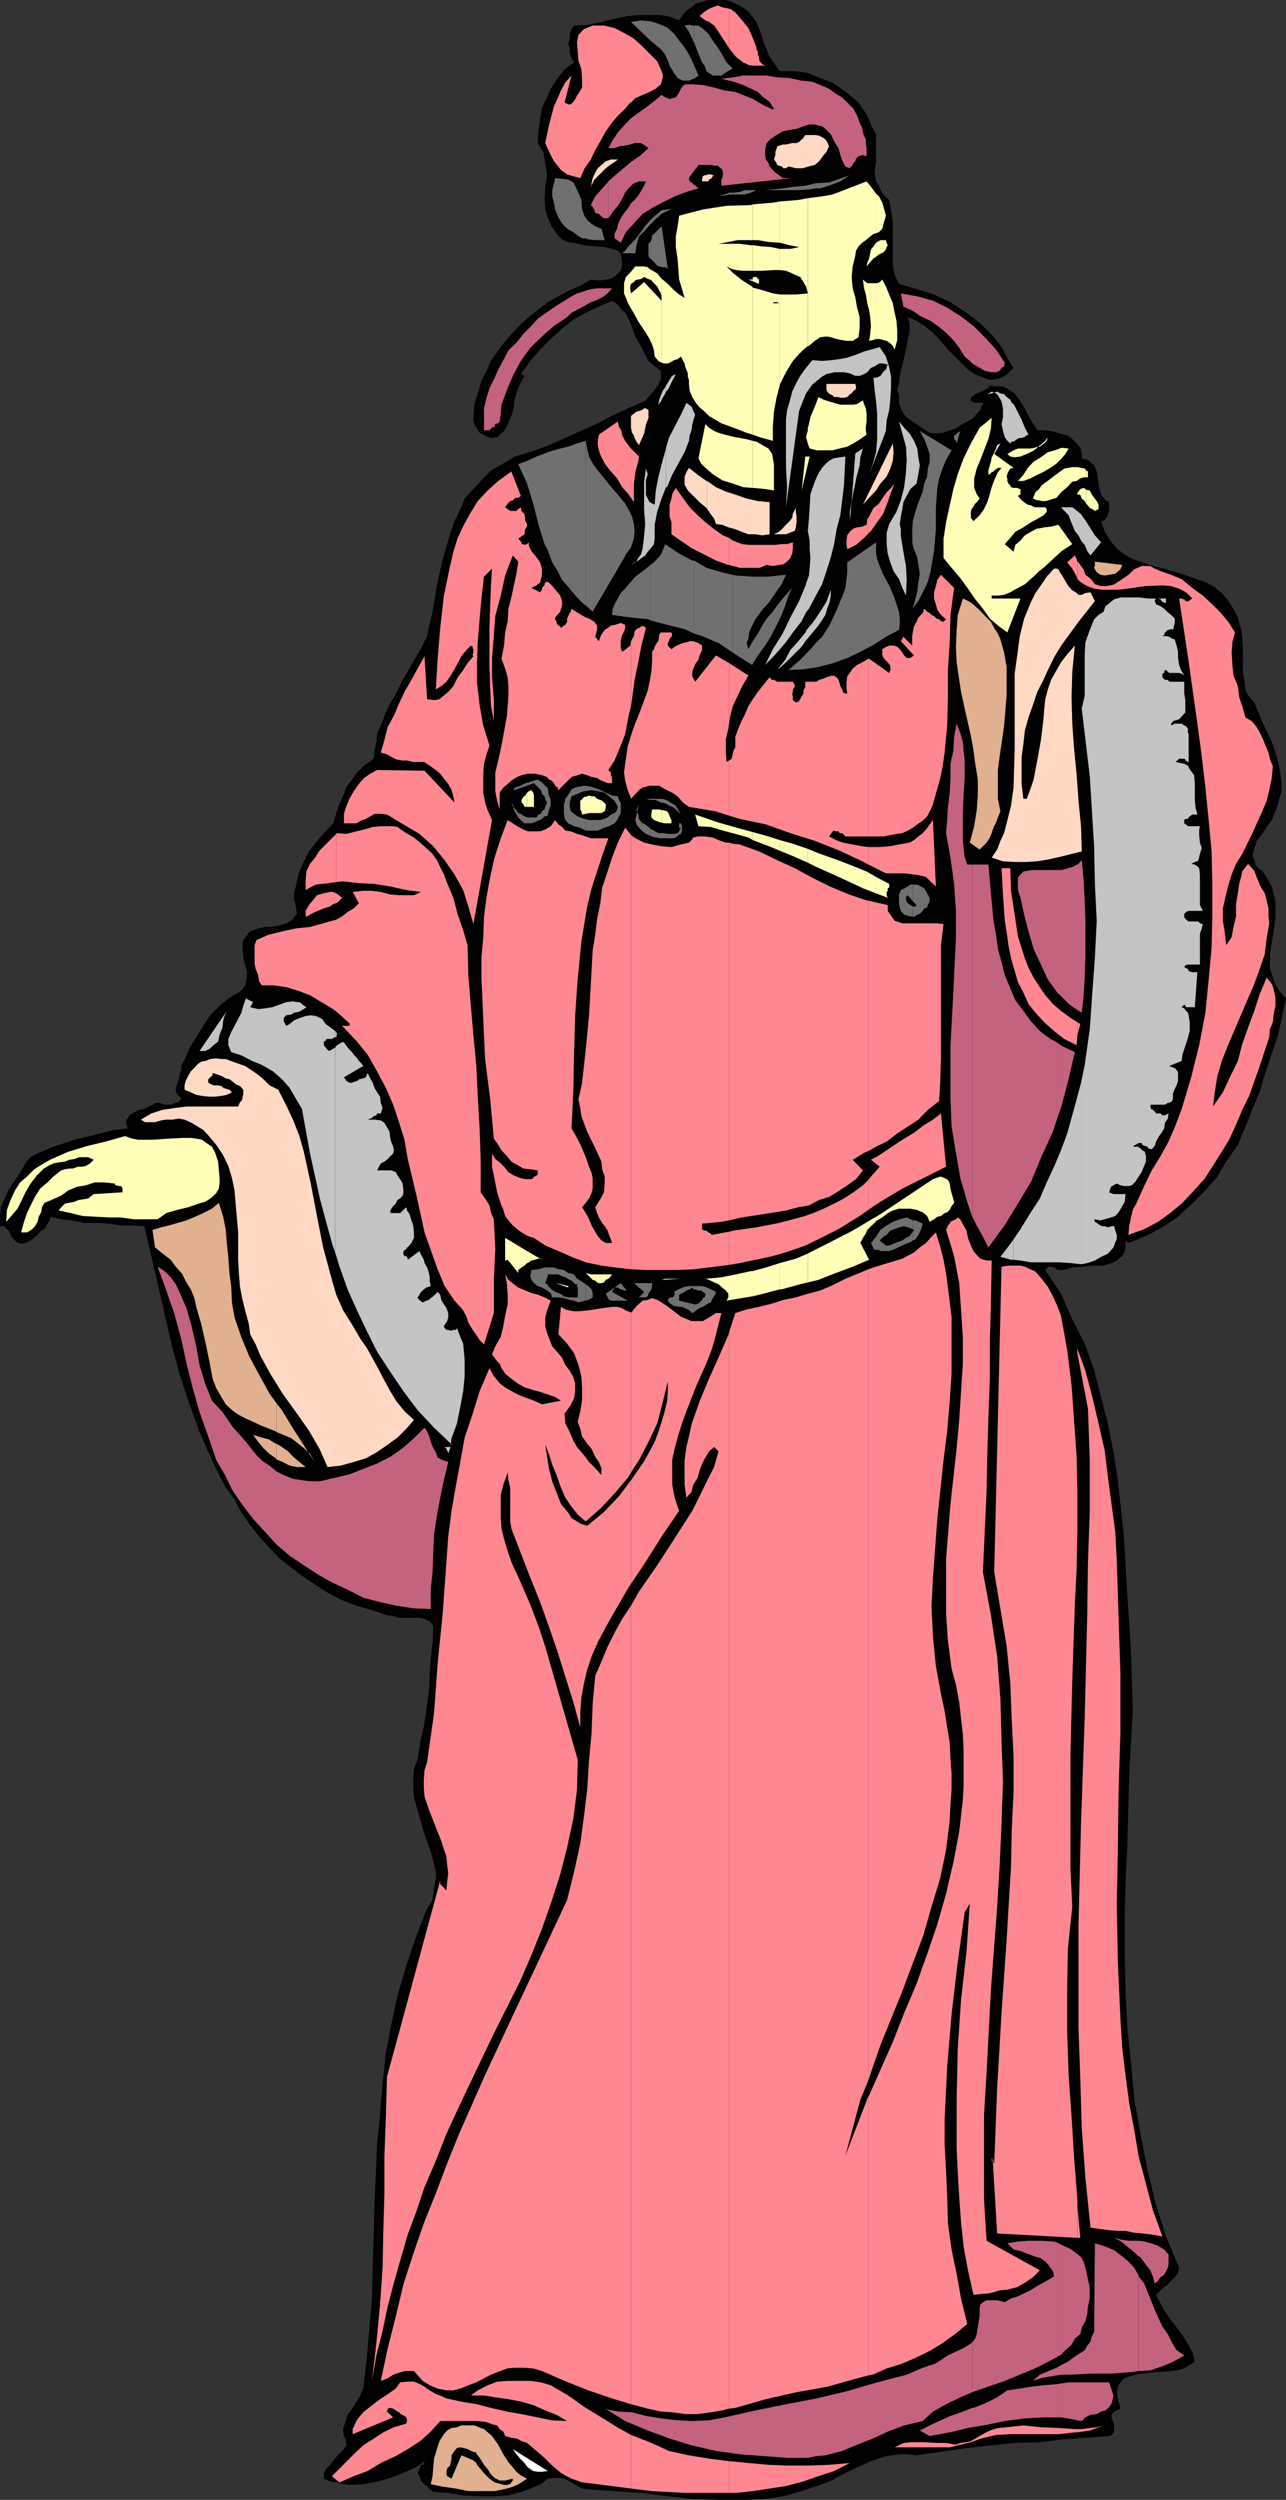 <svg xmlns="http://www.w3.org/2000/svg" width="352.602" height="685"><rect width="100%" height="100%" fill="#333333" stroke="none"/><path d="m207.402 6 .7 1.7.699 1.898.5 1.703L210 13l.703 1.898 1 1.7.899 1.203L213.8 19.5h4.101l3.598.5 3.402 1.398 3.301 1.2 3.2 2.203L234 26.898l1.402 1.2 1 1.5 1 1.402.899 1.7.5 1.398.699 1.5.703 1.402v7.2l-.402 2.898.402 2.601.797 1.2.402 1.199 1 1.5 1.399 1.203.5 2.797.5 3.203v12l.5 2.597 1.199 2.403 4.8 1.398 4.802 1.5 4.5 2.102L265 85.699l3.8 2.899 3.602 3.601 1.7 2.2L275.3 96.3l1.199 2.398 1.402 2.102-1.699 1.699-1.601 1-2 .5H271l-2-.8-1.898-.7-1.7-1.2-5-5-1.699-1.902-1.703-2-1.598-1.597-2-1.5-2.101-1.403-2.399-1 .5 1.7V90.8l-.5 2.097-.3 1.903-.899 4.097-1 4.102-.203 1.898-.5 1.903.5 1.5v2.097l.5 1.5.902 1.7 1.5 1.402 1.899 1.2 1.699 1.198 1.902 1.2 1.7.203 1.898-.203 1.402-.5 2.2-.7 1.398-1 1.703-.898 1-.5.899-.7.699-1 1-.902.199-.8.5-.7v-.5h-2.098l-1-.398-.199-.3v-.7l1.2-1 2.097-.902 1.902-1 1.2-.7-2.102.7 1.402-.2H275l1 .5 2.203 1.403 1.399 1.898 1.199 1.899L282 114l1.203 2 1.2 1.898h1.898l1.902.2 2.399.703 2 .5 1.398 1 1.402 1.398.801 1 .2.7.199 1.199v1l1.5.402.699.3.5.7.699.5.703 1.7.297 1.898.203 1.703.5 1.898.2.899.699.8.5.7 1 .5V140l-.301.7-.2.898-.5.5-.199.5-1 .203 1 2.898 1.7 2.7 1.601 1.902 2.2 1.699 2.199 1.2 2.601.898 2.899 1 3.101.703 5.5 1.699 5.5 1.898 2.399 1.2L335 162.5l2 2.398 1.602 2.7.8 1.601.399 1.5.5 1.7.3 1.902.2 3.297v6.5l.5 2.902.199 1.7.3 1.198.903 1.2 1.2 1.402 1.5 3.598 1.597 3.601 1.703 3.602 1.2 3.398 1 4.102.5 3.797v1.902l-.5 1.898-.5 2-.7 1.903-1 2.398-1.402 1.899-1.2 1.902-1.5 1.898-.699 2-.5 2.102.5 1 .301 1.2.399.898 1.5 1 1.199 1.902 1.402 2.398.5 1.903.5 2.199v4.598l-.703 5-.797 4.601v4.301l.797 2.398.703 1.903 1.2 1.898 1.699 1.899-2.2 10.101L347 293.801l-1.598 5.297-2 4.8-1.902 4.801-2.098 5-3.199 4.602-2.402 4.097-3.301 3.801-3.598 3.602-3.902 3.597-4.297 2.903-4.5 2.398-4.8 1.899-.801-.7v1.7l-.2 1.203-.699 1.398-1 .7-.5.5-1.402.699-1 .3-1.2.403H299.5l-2.898.297-2.602.203-2.398.699h-1.399l-.5-.2-.703-.5-.797-.202h-.703l-.2.203-.698.699 4.3 6.5 3.098 7 3.402 6.7 2.598 7.198 1.902 7.403 1.899 7.5 1.5 7.699 1.199 7.598 1.703 15.902.899 15.598 1 15.601.5 15.602-1 18-.5 19.699-.5 9.598-.2 9.8V535.5l.2 10.098.5 10 1 9.601.898 9.899 1.703 9.601 1.899 9.801 2.199 9.098 2.902 9.203 3.598 8.597-.301 1.403-.7 1-1.698 1.699-.399.5-1 .7-1 .898L317 628.8l1.203 2.398 1.2 2.2 1.699 2.402 1.5 1.898 1.601 2.2 1.5 2.402 1.2 2.097.699 2.7-1.399.902-1.203.8-2 .7-1.898.2-4.102.3-3.797.398-1.902.301-1.7.5-1.199.399-1 1L306.5 654l-.297 1.5.297 1.898.703 2.602-1.703.8-.7.9v1l.5.898.2 1v1.703l-.2.199-.5.7-.698.3-6.5.5-6 .398-6.5.801-6.899.2-6.8.699-6.403.703-7 1-6.7 1-2.398-.301H247l-2.2.3-1.898.2-4.101 1.398-3.801 1.7-3.898 1.902-3.801 2-3.899 1.398-4.3 1.403-3.602 1-3.598.699-3.601.3-3.598.2h-6.902l-7.7-.2-7-.8-7.398-.902-7.203-.5-7.5-.5-1.398-.2-1.2-.699-1-.5-1.199-.699-1.402-.8-1.7-.2h-1.199l-1.699.2-1.902 1.5-1.7.698-1.601.7-2 .703-3.797 1-3.8.199H131.5l-4.297-.2-4.3-.702-4.102-.297-1-.703-.7-.899-.898-.5-.8-1L115 678.5l-.5-.902.5-1 .402-1.2h.801v-.5l.2-.199v-.3L114 676.097l-3.398 1.5L107 679l-3.598 1-3.8.7-3.801.198-1.7-.199-1.898-.5L90.5 680l-1.7-.8v-1.602l.7-1.2 1-1 .902-1.199 1-1.199 1-1 .899-.902.699-1.2-.2-1.5-.5-.898-.198-1v-1.2l.699-1.902.5-1.699 1.402-1.898 1-1.703 1.2-1.899.699-1.699 1-8.402L102 629.3l.203-8.403.5-17 .7-16.597.8-8.102.7-8.398.898-8.203 1.5-7.899L109 546.8l2.402-8.203 2.598-7.7 3.102-7.898 1.5-2.402.398-3.098.5-2.7v-2.1l-1.398-5.302-1.7-4.8L115 497.8l-1.5-5.301-.2-2.602V487.2l.2-2.601 1-2.399.703-4.601 1-4.5.7-4.598.699-4.8.199-4.5.3-4.602.5-4.598.2-4.5-1-1.2-1.399-.702L115 443.3h-5.598l-1.601-.5-1.7-.203-4.101-1.399L97.703 440l-4.3-1.7-3.602-1.902-3.399-2.199-3.601-2.398-2.899-2.203-3.3-2.598-2.7-2.902L71 421l-2.398-3.102-2.399-3.398-1.902-3.602-2.399-3.3L60 404l-1.898-3.902-3.399-7.7-2.902-8.097-2.598-7.903L47 368.2l-3.797-16.601L39.602 336l-2.899-.2h-3.3l-3.602-.5-3.2-.202H23l-3.297-.7-2.902-.3-2.899-.7-.199 1-.703.903-.797 1.5-.902.398-1 1.2-.899.8-1 .7-1.402.699-1.2.203-1.198-.403-.801-.8-.7-.899-.699-1.5-.5-.398-.699-.801H0v-2.602l.203-2.597 1-2.203 1.2-2.598 1.398-2.2 1.699-2.402 1.203-2.199 1.5-2.101 3.098-1.5 3.3-1.399 3.2-1L21.402 312l3.301-.7 3.399-.902 3.3-.8 3.598-.399-.398-1v-1.398L35 306.5l.5-.902 1.203-.797 1.5-.703 1.399-.2 1.199-.699 1-.5.902-.5h1l1.399.5H47l1-.5 1-.199.703-1-1-1-.5-.902v-1l.5-1.399.297-1 .203-1.199.5-1.402v-1l1.2-2.399 1.398-3.101 1.5-2.399 1.902-3.101 1.899-2.899 2.601-2.601 2.7-2.2L65.8 271.7l.902-.898.5-.801.2-.902.3-1V266.2l-.5-1.898-.5-1.903-.203-2V258.5l.203-.902.7-1 1.199-1.399 2.199-.8 1.902-.399h1.899l2.199-.5 1.699-.5.902-.5.801-.5.399-.7.8-.902-.3-2-.5-1.898v-1.7l.5-1.902.699-3.3 1.2-2.899 1.703-3.398 1.899-2.403 2.199-2.597 2.601-2.703.801-2.797.899-2.703 1-2.098.898-2.402 1.5-2 1.402-1.899 1.899-1.898 2.699-1.903.203-2.398.5-2.2.2-2.402 1-2.097 1.699-4.403 2.398-4.3 2.102-4.098 2.199-3.8 2.402-4.102 1.899-3.797 1.5-6.703 1.199-7.2 1.601-7.199 2-6.8 1.2-3.598L126 140l1.402-3.402 2.399-2.598 2.199-2.402 2.602-2.7L138 127l3.102-1.902 5.101-1.5L150.5 122l4.5-2 4.602-2.102 4.3-1.898 4.598-2.402 4.3-2 4.302-1.899.699-.898.8-1 .899-1 .703-.903.5-1 .5-.898v-2.402l-1.402-1-1.2-1-1-.899-.699-1.5-1.199-2.398-1.5-2.602-.902-2.601-1.2-2.7-.699-1.199-1-.898-1.199-1.5-1.402-.903L164.203 84l-3.601 1.7-3.399 1.898-3.402 2.703L151 92.898l-2.898 2.903-2.7 3.097-2.601 3.602 1 .5-1.2 2.2-.8 1.898-.7 2.402-.199 2.098-.699 2.402-1 2.2-1 1.898-1.902 1.703-1.399.199-1.199-.2-1.203-.702-1-.5-.7-1.2-.698-1-.301-1.199V114l.3-3.3.899-2.9 1-3.402 1.402-2.8 1.2-2.7 2-2.898 1.601-2.102 2.399-2.699 2.199-2.398L145 86.898l2.602-2.097 2.601-2 2.899-1.602 3.101-1.699 2.899-1.2L162 76.599l1.703.203h1.2l1.199-.203 1.398-.2 1.203-.8 1-.899.7-1 .199-1.699-.2-1.2-.199-1.202-.8-.899-.903-.3-2.7-.7-2.8-.199-2.898-.3-2.899-.7-1.703-.2-1.398-.702-1-1-.899-1.2-1-1.398-.703-1.7-.5-1.202-.5-1.7-.2-3.097.2-3.102.5-3.2-.5-3.3-.2-1.2-.3-1.7-.7-1.202-.898-1.399.2-3.199.5-3.3.5-3.102L150 26.699 151.203 24l1.7-2.602L154.8 19l2.601-1.902-.699-1.2-.5-1.199v-1.5L155.801 12l.402-1.402v-1.2l.5-1.398.7-1 3.898-.2 3.601-.8 3.801-.902 3.399-.7 3.601-.3h5l2.2.3 1.398.403 1.902.797 1-1.5 1-1.2L189.602 2l1.199-1L192.5.5l1.703-.5h4.5l1.5.3 1.399.7 1.199.5 1.402.898 1.2 1 1 1.403 1 1.199"/><path fill="#c4c4c4" d="m251.3 132.5-1.698 1.5-1 1.898-.899 1.7-.3 1.902-.403 2.098-.297 2L247 145v1.898l.703 4.301.7 3.899.199 3.8-.2 4.301-1-2.101-.902-2.399-1.5-2.199-.898-2.402-.7-2.399-.3-2.601V146l.699-2.402 2-3.399 1.199-3.101.902-3.598.5-4.102.2-3.398-.2-3.602-1-3.597-.902-3.301 1.402 1.7 1.5 1.6 1.2 2 .898 2.098.3 2.403.403 2.199-.402 2.398-.5 2.602M54.703 288l7.5-11-.5 1-.5 1.598-.203 2-.797 1.902-.402 1.898-1.5 1.2-.7.703-.5.297-.898.402h-1.5m37.199 55.2 1.2 3.898L95.3 353.3l2.601 5.797 2.7 5.703 2.8 5.597 3.598 5.5 3.602 5.301 3.898 5.2 4.5 4.8 4.602 4.399.199-1.5 1.5-4.098.902-4.5.797-4.3.402-4.102V372.8l-.199-2.403L127 368.2l-.797-1.898-.902-2.403-.301.5h-.7l-.5.2h-.398l-.5-.2h-.5l-.5-.5-.199-.5.899-1.398.3-1v-1.2l-.5-1.402-.699-1L121 356.2l-.297-1.398L120 354l-1.2 1.2-.698.5-.5.5-.7.198-1 .5-.699-.5-.703-.699v-.199l.5-.7.203-.5.7-.702.3-.297.7-.5.699-.203.5-.2-.301-1.5V349.7l-.2-.898-.5-1.5-.699-1.203-.199-.899-.8-1.5-.403-.898-3.2 2.398v-.3l-.198-.5-.2-.2h-.5l-.3-.5v-.898h.3v-.301l.5-.2.2-.5h.199l1-1.202.699-1.399v-1.5l-.2-1.898-.5-1.403-.5-1.699-.698-1-.2-.898-1.699 1.597h-2.402L107 332.2v-.5l.3-.5.5-.699.7-.7.5-1 .703-.402.7-.8.199-.7V326l-.2-1.7-.699-1.202-.703-1-.5-.899-1.2-.5h-3.898l.5-1 .5-.898 1-.5.899-.703.699-.797.8-.703.2-.899-.2-1-.5-1.199-.3-1.2-.2-1.702-.5-.899-.898-1.5-1-.699-1.699-.2h-1.902l.699-.3.5-.2.5-.5h.203l.5-.202.2-.5h1l.5-1.5-.5-1.399-.2-1.699-.8-1.2-.7-1.202-.5-1.399-.703-1.199-.7-1.5-.5 1.2-.698.3-1 .2-.7.5-.699.198-.703.301h-.7l-.8-.5-.7-1 5.302-3.101-.7-.899-.5-.5-.699-1L97 289l-.5-.7-.7-.702-.8-1-.7-1h-.5l-.898.5-.699.5-.3.5v56.101"/><path fill="#c4c4c4" d="m91.902 287.098-.5.203-.402.297-.797.402-.703-.7-.7-.902v-1l.5-.199.2-.5H91l.402-.3.5-.2V282.5l-2.601-1.902-1-1.399-1.7-.8-1.398-.2-1.402.2-1.5.5-1.7.699-1.199 1-.902.5-.7-1.2v-1l.7-.699 1.402-.199.7-.5 1.5-.3 1.199-.7.699-.5-1-.7-.898-.702h-.7l-1-.2-1.902.2-1.898.703-2 .699-1.899.3-1.902.2-2.2-.5.801-1.402-2-1-.699 2-.5 1.902-.902 1.7-1 1.898-.899 1.703-.8 1.898v1.7l.8 1.902 2.801.898 2.899 1.5L72 291.9l2.902 1.699 2.399 2.101 2.101 2.399 1.7 2.902 1.699 2.898 2.199 12.2 2.8 12.703 1.7 6.297 1.703 6.203.7 1.898v-56.101"/><path fill="#c4c4c4" d="M91.902 284.2h.301l.2-1-.5-.7v1.7m90.699-150.7h.3l1.399-3.402L186 127l1.703-3.102 1.2-3.097.199-1.5.5-1.403.199-1.5.3-1.199.5-1.601-.5-1-.5-1.2-1.398-1-1.5 3.2-1.703 3.3-1.598 3.102-.8 2.7v10.8"/><path fill="#c4c4c4" d="m182.602 122.7-.2.898-1 3.601-.902 3.602-.7 3.597-.3 3.903-1.398-.703-1-2v-4l.5-1.7-.5-1.5-.5 3.602v7.5l.3 4.098-.3 3.3-.399 3.403-.5 1.699-.703.898-.5 1 .5-.3.902-.7 1-.699.7-1 1-1.199.699-.902.199-1.5V143.8l.703-3.602 1.2-3.601 1.199-3.098v-10.8m0-15.399.5-.5.5-.902.699-1.5.5-.898.5-1-1 .5-.7 1-.5.898-.5.7v1.703"/><path fill="#c4c4c4" d="m182.602 105.598-.2.5-.699 1-.5 1.203-.5 1.398-.203 1.2.703-.899.5-1 .7-1.2.199-.5v-1.702M221 175.5l1-1.2 2.402-2.902 1.899-2.898.5-1.7.699-1.902.3-1.699v-1.601l-1.198 3.3-1.7 2.7-1.902 2.8-2 2.403v2.699m0-2.7v.298l-2.098 2.601-2.199 2.399-1.402 2.703-2.2 2.797 2.2-1.899 4.5-4.5L221 175.5v-2.7m0-5 .8-1 1.903-3.6 1.7-3.102 1.199-3.598 1.199-3.8.902-3.602.7-4.098 1-3.8 1-8.2.398-7.902-1.598.203-1.703.297-1.2.703-1 .898-.898 1-.8 1.2-.7 1.402-.5 1.199-1.199 3.398L222 139l-.2 3.098-.3 3.402.5 2.598v2.402l.203 2.398-.203 2.7-.2 2.101-.8 2.2v7.902"/><path fill="#c4c4c4" d="M221 159.898v.2l-.898 2.203-1 2.398-2.399 4.5-2.101 4.399-2.7 4.3-2.101 4.301 2.8-2.898 2.7-3.102 2.101-2.898 2.399-3.102 1.199-2.398v-7.903m0-52.098 1.703-2.402 1.7-1.398 1-.8 1.199-.7.898-.2 1.203-.3h2.7l1.597.3 1.5.7h.203v-5.8l-2.402.8-2.098.398-2.402.301-2.399.2-2.699-.2-1.703 2.102v7m0-7.001-1.598 2.2-1.199 2.2-1 2.1-.703 2.7-.7 2.398-.3 2.602v13l.3 5.5-.3 5.5 3.602-26.402 1-2.598.898-2.2v-7m13.703 30.5.297-1.202.703-2.598.2-2.2.699-2.402-1.899 1.2v7.203m0-7.203-.203.3-1 13.2.5-2.7.5-2.398.203-1.2v-7.202m0-21.098h1l1.2-.5.898-.5 1-1.2 1-.402 1.199-.8h1.203l1.2.3-.301.7-.2.703-.5.297-.5.703-.5.699-.402.2-.797.3h-.703l.3 3.3.403 3.2.297 3.3v7l-.297 3.598-.902 3.301-1 2.899 4.601-12 .2-2.899.699-2.8.3-2.899.2-3.102V103.2l-.5-2.601-.899-2.899-1.699-2.601-2.402.703-1.899.5-2.199.898v5.8m43.199 242.2 1.899.198 2.902.5h7.899l2.898.2 2.703.3h.399V295.7l-.2 1-1.199 4.5-1.402 5.102-1.2 4.297-1.699 4.601-1.902 4.5-2 4.301-1.898 4.398-2.602 4-2.7 4.403-1.898 2.797v5.601"/><path fill="#c4c4c4" d="m277.902 339.598-.699 1-2.902 3.8 2.902.801h.7v-5.601M277.902 121l.301-.2.7-.5.699-.3h.5l.699-.2.699-.5.5-.202-1-1.899-.898-2.199-1.2-2.402-1-1.899V121m0-10.3-.5-.302-.402-.898-1-.7-.7-.8-1-.2-.898-.5-.8.298.5.203.5.5.699 1.199.3.5.399 1.898v2.403l-.398 1.898.398 1.899.3 1 .2.703.703 1 .797.699.402-.5h.5v-10.3m18.7 235.698 1.5-.3 2.101-.7 1.7-1 1.898-.898 1.5-1.7.5-1.402.402-.8v-1.2l-.402-1.199L305.5 336h-.7l-1 .3-.898-.3h-.699l-.5-.2-.703-.5-.797-.5-.203-.702 1.703.3 1.2-.3 1.699-.5 1.199-.399.902-1 1-1.699.7-1.2.199-2.1H305.3l-.7-.302-.5-.199.5-1.5.7-.398.902-.5 1 .5 1 .199h1.2l.898-.2 1-1 .902-1.402.797-1.199.703-1.699.5-1.2v-1.5l-.3-1.202-.7-.399-.5-.5-.703-.5h-1.398l.699-.5.902-.5H313l.203.5.7.301.699.2.3.5.7.198h.199l.8-.898.399-1.2.8-1.5.7-.902.703-1.199.2-1.5.8-1.199.2-1.402-1 .5h-.7l-.5-.5H317l-.2-.297-.698-.703-.5-.2-.2-.699v-.3l.2-.2h3.8l.801-.5h.399l.8-.5.2-.699v-1.402l.5-1.2.5-1L323 296.2v-2.398l-.7-1-1.698-.703L324 290.7l.203-1.699.797-2.402.703-2.2.5-1.898v-2.402l-.3-1.899-.2-.699-.5-.5-.5-.7-.703-.3.703-.7.297.298.203.402h2.399l.699-9.602h-1.399l-.699-.199-.3-.199-.2-.5-.703-.3-.297-.2.297-.5.703-.2H329v-8.402l.5-1.5.3-1.199-.8-.199-.398-.5h-2.7l-.699-.5-.5-.7v-.902l.5-.5.7-.3h3.898L329 248v-8.402l-.2-1.7-.5-.5-.698-.5-1-.199h-.899.899l1-.5.699-.199.3-.3.399-1.7.5-1.602-.5-1.5-.2-2.097v-1.5l.2-.903h-3.297l-.5-.5H325l-.297-.3v-.899l.297-.3h.703l.2-.399.3-.3.7-.5h1.398l-.5-1.9-.2-2.1v-4.802l-.199-2-1.199-1.597-.5-1-1-.5-.902-.203-1.5-.297 1-.903h1.402l.297.2v.3h.203l.5.403h.2v-7.602l-.2-.5v-1l-.5-.699-.5-.2-.703-.5h-1.898l-1.5.7.5-.2v-.5l.3-.3.2-.402 1.699-.5.902-1 .797-.899v-3.398l-.297-1.703V186.8h-4.101l-.399-.5h-.8l-.7-.703v-1l.5-.2v-.3l.2-.5h.3l.5.5.399.3h2.699l.699.2.703.5-.902-1.5-.5-1.399L323 180.3v-1.703l-.398-1.7-.5-1.699-.7-.199-.8-.5-.899-.2h-1l.5-.3.2-.7.3-.202.5-.5h.2l.699-.2h.3l.2.2.5-1.899V169.5l-1-1-.899-.7-1-1-1-.702-1.203-.5-.398-.899.199-.5L317 164h.5l.703.2.297.5.203.198.7.301h.3V164h-4.8l-2.7-.3h-4.8l-1.903.5-.898.698-.801.7-.7.5-.5 1.5-1.398.902-1.203 1.2-.7 1.698-.5 1.2-1.198 3.402-.2 3.598v11l-.8 3.601 2.199 18.5L300 232.098l.203 10.101.5 10.102-.5 10.097L299.5 272l-.7 10-1.398 9.898-.8 3.801v50.7m0-198.001.8.903.7 1.699.898 1.2 2.902-3.602 1.7 1.402-1.7-1.402-1.699-1.899-1.203-1.898-1.398-2.203-1-1.399v7.2m0-7.199-.2-.302-1.699-1.398-.703-.5h-3.098l2.098 2.2.5 1.398.5 1.203.703 1.699 1 1.2.7 1.398.199.3V141.2m-63.102-3.602-.5 2.601v2.602l.5-5.203m-59 16.3-.5.2-1 .703 1.203-.703.297-.2m-50.898 241.7v.703V396l.199-.2-.2-.202"/><path fill="#c4c4c4" d="m123.602 396.3-.2.2h-1.699.2l.5.5.199.5.3.5v.7-.302l.7-2.097m149-288.703-.7-.297-1.199.699 1.2-.2.699-.202m-1.899.402-1.203.8 1.203-.8"/><path fill="#707070" d="m262.3 121.5-.198-.7-.5-.5v-1l.5-.202.199-.297.3-.203.7-.5-1 3.402M150.203 353.8l.797.5.402 1.2h1.7l1.5.2 1.601.5 1.2.198 1.199.5 1.699-.5h.3v-4.5l-.5-.3-1-.7-.898-.5-.8-1.199-1.602-.398-1.2-.801-1.5-.2-1.199-.5h-1.699v2.2-.3h2.899l1 .5.898.3 1.203.7.5.198 1 1h.5v.7l.2.203v2.699H155.8l-1.2-.3-1-.7-1.398-.5-1-.7-.703-.702-.297-.5v1.703"/><path fill="#707070" d="m150.203 352.098-.703-.5.703-2.098v-2.2h-.902l-1.7.5-1.898.2-.3 1.7.3 1 .7.898 1 .8 1.199.403 1.398.797.203.203v-1.703m0-128.598v-.3l.297-1.2.5-1.2v-1.6l-.5-1.2-.297-1.7v-.3 7.5m0-7.5-.703-.7-.898-.902-1.2-.8-1 .3-1.402.5-1 .2-1.2.703-1 .297-.698.203-.2.699h.2l5.3-1.902.7.703 1.199 1.199.3 1 .7.7.199.698.5 1-.5 1.2-.2.703-.698.5-.301.699-.7.2-.5.8H144.5l-.7-.3-1-.7-.698-.2-.5-.8-.7-.7-.3-.902-.399-.5.399.903.3 1 .2.5.5.898.5.801.699.7 1 .898h1.902l.7-.2 1-.5.699-.199.5-.3.699-.7.902-.199V216m0-65.2.297.9.902 2.398 1.5 2.402 1.2 2.398 2.101 2.403 2 2.398 1.899 1.899.5.3v-45.097l-2.399.699-2.402.898-2.2.5-2.398.7-1 .3v26.903m0-26.903-1.203.5-2.398.903-2.102 1-2.398.898 2.398 5.301 1.703 5.5 1.399 5.598 1.699 5.5.902 1.703v-26.903m10.399 232.5.699-.199 1.199-.699v-1.2l-.297-1-.703-.702-.898-.7v4.5m0-128.8h3.3l1.7-.797 1.398-.403 1.5-.8.703-.899.5-1 .5-.898v-2.703l-.5-.899-.3-1L167.8 218l-1.7-.8-1.898-.9-2-.702-1.601-.297v1.5L162 216.5l1.902.3 1.899.4 1.199 1 1.5 1.198.902 1.7-.199.902-.703.8-1 .4-.898.8-1 .398-1 .301H161.3l-.7-.3v3.199"/><path fill="#707070" d="M160.602 224.398h-.5l-1.7-.699-1-.699-.902-.7-.297-1.202v-1.2l.5-1.699 3.399-1.398h.5v-1.5h-.301l-1.899.297-.699.203-1 .5-.5.898-.703 1-.5.7-.2 1-.198.902V223l.199 1 .199.7.8.898 1.602.8 1.7.403 1.5.797v-3.2m0-58.5 1.898 1.7 8.902-15.2V138l-.3-.402-1.399-1.7-2.902-3.398-2.899-3.602L162.5 127l-1-1.902-.5-2.2-.398-2.097v45.097m0-100.598.699.298L163 65.8h2.8l-.898-3.102-1.699-.699-1.203-.8-1-.9-.398-.702V65.3m0-5.702-.301-.297-.7-1.903-.199-2.597-.8-2-.899-1.903-.5-.898-1.402-.8-1.7-.2-1.898-.2-.3 1.4-.5 1.898V53.8l.5 1.898.3 1.7.7 1.699.898 1.703 1 1.199 1 .898 1.402.7 1.2 1 1.199.703h1v-5.703m10.8 296.801h.7l-.7-.398v.398m0-.398-3.601-2 .699-1.2h.902l.801.5h.2l.699.298h.3v-.5l-1.199-1.5-4.101 2.902.5 1 .398.7.8.198h3.602V356m0-2.402h.2l.5.402-.7-.902v.5m0-184.598 1.598.2 4.8.5.5.3v-15.2l-1.398 1.2-2.699 2-2.101 2.398-.7.903V169m0-7.7-1.199 1.2-.8 1.5-.7 1.2-.703 1.6-.2 1.7 3.602.5v-7.7m0-8.902v-.199L173 150l.8-2.402.2-2.098-.2-1.902-.5-2-1-2.098-.898-1.5v14.398m0-83h2.801l.297-2.199.703-2.398 1.399-1.403 1.5-1.699.199-.199v-1.2l-1.2 1.4-1.398 1.898-1.5 2-1.902 1.902-.899 1.2v.698m0-.698-.8.698h.8zm6.898 285.1.302-.5.199-.902v-.8h-.5v2.203"/><path fill="#707070" d="M178.3 351.598h-4.5l2.802 2.402-1.399 1.5h1.7l.699-.3.199-.7.3-.5.2-.2v-2.202M178.3 229l.302.2 1.199.3 1.402.2h3.098l1-.2.699-.7.703-.3.297-.902v-1l-.297-1h-.5v1.203h.5l-.5 1-.402.5-1 .199h-1.7l-.898-.2H180.5l-1.2-.702-1-.5V229"/><path fill="#707070" d="m178.3 227.098-.198-.297-1.2-.903-1-.5-.699-1L175 223.2l-.297-.699-.5 2.2.297 1.198.703.903 1 1 .899.699 1.199.5v-1.902m-.001-7.899h1.5l1.403.698 1.2.2 1.199.703 1.199.5 1 1 .902.898L186 222l-.7-1.2-1.198-.702-1-.7-1.399-.5h-3.402v.301"/><path fill="#707070" d="M178.3 218.898h-1.198l1.199.301zm0-48.898 4.602 1.2 4.801 1.198 2.598 1.2v-20h-.5l-3.598-1.899-3.8-2.601-1.2 2.902-1.902 2.098-1 .703V170m-.001-99.2 1.2 1.2.703.8.5.2 1 .2h.7l.699.5-1.7-11.7-.902.898-1.7 1.7-.198 1.203-.301.5v4.5"/><path fill="#707070" d="m178.3 66.3-.5.5v3.298l.302.703h.199v-4.5M178.3 61.5l1.5-1.5 1.602-1.402 2-1 1.899-.899-1.2.5-1.199.2-1.5.199-.902.8-1.7 1.403-.5.5V61.5m0-50.402 2.903 2.402 1 1.2.899 1.898.5 1.402 1.199 2 1 1.398.402.2 1 .5h1.7l1.199-.5h.199V17.8l-1.399-2.903L187.703 13l-1.5-1.902-1.402-1.899-1.899-1.699-2.402-1-2.2-.7v5.298m0-5.298h-.198l-2.399-.202L173 6l5.3 5.098V5.8m12 353.798.5-.5 1-.7.903-.3 1-.7 1.2-.5.5-1.199.699-.898.199-.801-1.399-.7-1.5-.702-1.199-.2h-1.902v.903h.3l.7.297h.902l.5.402.5.3.2.2v.3l-.2.7-.5.2-.203.5-1 1-.7.198h-.5v2.2"/><path fill="#707070" d="m190.3 357.398-4.097-1v-1.597l.5-.301.5-.2.5-.3.5-.402.899-.297.699-.5.3.5h.2v-.903h-1.2l-1.398.2-1.703.703-1.2.699.2.5-.2.7-.5.3h-.198l-.7.2-.3.5.3.698 1.399 1h.5l.902.2H187l.703.3.899.403.5.297.699.703.5-.203v-2.2m-.001-183.8 2.2.703 4.5 1.898 3.902 2.602V157.5l-3.101-.7-4.098-1.202-3.402-2v20m-.001-152 1.2-.899-1.2-2.898Zm0-10 1 2.601 1.2 2.899.703.902.5 1.5.7.5 1 .7h2.398l1.402-1 1.7-.9-1.7-1.702-1.203-2.2L196.8 13l-1.398-1.902-1.199-1.899-1.703-1.5-1-.699h-1.2v4.598"/><path fill="#707070" d="M190.3 7h-.198l-1.2-.2-1.199.2 1.2 1.7 1.199 2.6.199.298V7m10.601 171.8.7.5 4.601 2.9 1.598-2.602 2-2.7 1.601-2.597 1.5-2.903 1.399-2.898 1-2.602.902-2.699 1-2.101-1.902 2.101-1.7 2-1.699 2.399-1.699 1.902-1.203 1.898-1.2 2.2-1.398 2.101-1.199 2.2-.5-1.7.5-1.199.2-1.7.5-1.202 1.199-2.399 1.898-2.601 2-2.2 1.602-2.398 1.699-2.402 1.199-2.598-4.797.5h-4.5l-4.402-.3-.899-.2v21.3m0-125.5h3.301l1.7-.5 1.5-.702h-3.2l-1.402.5-1.7.203h-.199v.5"/><path fill="#707070" d="M200.902 52.8h-1l-1.199.5-1.703.298-1.2.203 1.2-.203h1.703l1.2-.297h1v-.5m22.8 130.097.899-.199 3.898-1 3.8-1.398 3.602-1.703 3.598-1.899 3.402-2.199 3.598-1.902.203-1.399V169.5l-.203-1.7-.5-1.702-1-2.899-1.2-2.8-1.597-2.899-1.203-2.902-.5-1.399-.297-1.5v-3.101l-7.902 5.5v2.402l-.2 2.2-.3 2.398-.7 1.902-1.699 4.098-1.902 4.101-2.098 3.301-1.699 1.7v6.698m0-6.698-1.5 1.698-2.8 2.903-3.2 2.797 4.098-.2 3.402-.5V176.2m0-124.602h1.2l2.898-.899 2.601-1L233 48l-2.797 1-2.902 1-3.399.2h-.199v1.398"/><path fill="#707070" d="m223.703 50.2-2.902.698-3.399.301-2.8.399-2.7.3-2.101.2h9.3l2.899-.2 1.703-.3v-1.399M250.3 339.898l.7-.3.8-1.2.7-1.398.5-1.7-2-.902h-.7v2.403l.302.199-.301.5v2.398"/><path fill="#707070" d="m250.3 337.5-.198.2-.7 1-1 .5-1 .698-1.402.5-1 .403-1.2.5h-.898l-1.699-1.403 1-1 .899-.5 1-1.199 1.199-.398 1.199-.5 1.203-.301 1.2.3 1.398.5v-2.402l-1.7-.8-1.898.5-1.902.703-1.7 1-1.699 1.199-1.199 1.898-1.402 1.7.5 1 .199.703.703.199H241l.402.3h2.399l1.5-.5 1.402-.702 1.7-.797 1.199-.403.699-.5V337.5m-.001-86.402.302.203.898-.703.703-.2.797-.8.402-.7.801-.199.2-.699.5-1v-1l-.7-1.2-.8-1.402-.903-.5-1-.5h-1.2V247l1 1-.3.398h-.7v2.7"/><path fill="#707070" d="m250.3 248.398-.698-.398-.7-.5-.5-.7v-1l.5-.5 1.399 1.7v-4.602h-.7l-1.199.801-1.402.7-.5 1.199v2.601l.203 1 .297.899.902 1 1.5.5h.899v-2.7m-.001-81.8 1.5-1.899 1.403-2.699 1.2-2.602.699-2.597 1-5.801.5-6v-5.8l.398-5.5.5-2.602 1-2.899.902-2.199 1.5-2.602-8.699-5.3 1.2 2.203.8 2.097.7 2v2.102l-.5 1.898-.2 2.2-.8 1.902-.403 2.2-1.5 3.8-1.2 4.098v7l.302.902.898 2.2.3 2.1.403 2.4-.402 2.398L251.5 162l-.5 2-.398 1.598-.301.8v.2"/><path fill="#707070" d="m250.3 166.398-.198.403.199-.203zm0-23.8-.198 2.203v3.797l.199 1v-7M174.703 222.5l.5-2.102L174.5 222Zm0 0"/><path fill="#ffd9c4" d="m299 162.3 1.203 2.4-4.5 5.698-4.601 6.301-1.899 3.102-1.703 3.398-1.398 3.102-1.7 3.297-1.199 3.601-1.203 3.399-1 3.601-.398 3.602-.5 3.597v7.403l.5 4.097h.898l1-2.597.902-2.703.5-2.598.5-2.602 1-5.597.7-5.703.199-2.7.3-2.8.7-2.7.902-2.597 1.5-2.703 1.2-2.098 1.699-2.2 2.101-2.402-.703 7.2-.2 7 .2 7.203.5 6.898.703 7.2.5 7 .7 7 .199 6.902-2.801.699-3.2.8-3.101.7-3.098.5-2.902.2h-3.297L275 236l-3.098-1 1.5-2.2.899-2.402 1-2.097.699-2.703 1.203-4.797.7-5 .3-10.301v-20.902l.7-5 .699-5.297 1.199-4.801 1.902-4.602 1.2-2.398 1.5-2.102L287 158l2-2.2h.703l.5.2.399.8.5.7.699 1.2 1 1.698 1 1.2 1.402.902.5.5h.899l1-.5 1.398-.2M76.3 298.598l2.2 4.3L80.402 307l1.7 4.3 1.199 4.298 1.902 8.703 1.7 8.898 1.699 8.602L91 350.699l1.203 4.102 1.899 4.297 2.398 3.8L98.902 367l1.7 2.398 1.601 2.903 1.7 3.097 1.5 2.903 1.597 2.898 1.703 2.801 2.2 2.7 2.597 2.398-2.098 2.402-2.402 2.398-2.898 2.102-2.899 2-2.902 1.598-3.301 1-3.598 1-3.601.402-2.2-5-2.898-5-3.601-5.102-3.602-5-3.297-5.3-2.902-5.297-1.2-2.903-1.5-2.8-.398-2.899-.8-2.898-.903-3.602-.7-3.601-.3-3.598-.2-3.8v-7.5l-.698-7.9-.301-3.6-.7-3.4-1-3.3-1.398-2.902-1.902-2.899-2.2-2.601-1.398-1.5-1.5-.899-1.601-1-2-.898L49 306.5l-1.7.3h-1.698l-1.399.2-1.703.5h-2.7l-1.198-.7 2.898-1.702 3.102-1 3.398-.5 3.102-.399H65.3l.199-.5.3-.699.403-.3.297-.7v-.5l.203-.5v-1.402l-.902-1-1-.399-1-.8-.899-.7-1-.199-1.199-.7-2.402-.8v.5l-.2.3-.5.4-.199.3-.3.2v1l1 .5.5.198H59.8l.902.2.5.5 1 .3.7.2.699.703-1.399.699-1.5.3-1.703.2h-1.598l-2-.2-1.601-.3-1.5-.7-1.7-.702v-1.2l.301-1.199.7-1.398.699-1.203 1-1 .902-1 1-.7 1.2-.199 1.199-.5L59.3 290l1.402.2h1.2l2.699 1 2.601.898 2.598 1.703L72 295.5l1.902 1.898 2.399 1.2M234.5 105.2l.203.698v.5l-.203.403-.5.297-.5.703-.5.199-.2.3-.5.5-.898.2h-1l-.5-.2h-1.199l-.5-.5-.703-.3-.7-.7-.198-.5v-1.6h7.898m2.102 33.1 8.199-16.8.199 2.398-.2 2.403-.698 2.097-1 2.2-1.7 1.902-1.199 1.898-1.902 2-1.7 1.903M175.203 122l-.703-1-.5-1-.2-.7-.5-.702-.3-1.399V114l1.5-1.2 1.402-.402.7-.5h.5l.699.5v2.102l-.7 1.898-.5 2.403-.898 2-.5 1.199m-5.801-78.3-.902.698-1.5 1-1.2 1-.898.903-1 1-.902.898-.797 1.5-.203.899.203-1.399.297-1.398.703-1.5.7-1.203 1-.899 1.199-1 1.398-.5h1.902m24.5 95.801.5.7.7 1 .699.898.5 1.5 1.699.203 1.703.699 1.899.5 1.699.7 1.902.698h1.899l1.898.301 2-.3v-8.801l-3.2-.297-3.097-.703-2.902-1-2.801-.899-2.7-1.199-2.398-1.7v7.7"/><path fill="#ffd9c4" d="M193.902 131.8h-.199l-2.402-1.702-2.399-1.899-.699 1.2-.5 1.199v2.203l.899 1.597 3.199 3.2 1.902 1.601.2.301v-7.7m-.001-82.1h.301l.2-.5.5-.2.199-.2.3-.5.399-.3h-.399l-.5-.2h-1v1.9m0-1.9-.199.2h-.5l-.5.3-.203.7v.7h1.402v-1.9M215 146.398h.5l1-.398.703-.3.7-.2.3-1 .2-1.402v-1.5l-.2-1.399v-1.898.898l-.8 1.5-.2 1.2-.703.902-1.5 1.5v2.097m0-2.098-.398.5-1 .9-1.399.698H215v-2.097m0-98.203h.5l.703-.5 2 .5h1.899l1.699-.5 1.601-.399 1.2-1 1-1.398 1-1.203.699-1.5-.5-1.2-.5-.699-.7-.5-1-.5-.898-.199h-2.902l-.7 1-.3.2-.7.698-.699.301h-1.199l-1.703.399h-.5v6.5m0-6.5h-.398l-1.5.5-.2.703-.3.797v.902l-.399 1.2.399.5.3.5.2.5.5.198.699.2.5.5H215v-6.5"/><path fill="#ff8791" d="m92.203 679.5.899.7L97 678.5l3.8-1.402 3.602-2.2L108.5 673l3.3-1.902 3.403-2.2 2.899-2.597 2.601-2.903h9.899l2.398.2 2.402.8.899.2.699 1 1 .703.5 1.199 1.703.5 1.598.2 1.199.698 1.5.5 2.602 2.2 2.199 1.902 2.101 2.098 2.399 2 1.199.703 1.703.898 1.5.5 1.399.5 9.601 1.2 3.797.5v-14.7l-3.797-2.101-4.3-2.7-4.602-2.8-4.5-3.2-4.801-2.8-2.7-.797-2.898-.403h-6.199l-2.902.2-2.598 1L131 655l-1.898 1.398h3.601l3.098.5 3.601.5 3.598.7 3.402 1 3.098 1.402 3.102 1.2 2.898 1.698-4.297-.199-3.8-.8L143 661.5l-4-.7-4.398-1-3.801-1-4.301-.702-4.098-.899-1.699-.8L119.5 656l-1.7-1-1.398-1-1.199-.7-1.703-.702h-1.898l-1.899.203-1.203 1.699-2.398 1.7-1.899 1.198-2.203 1.7-2.2 1.703-1.398 1.597-.699 1-.5 1.2-.5 1V667l11.098-4.602-1.7-1.597v-.301h.2v-.5l.5-.2H107l.8.2.7.5.902.5.5.5 1 .5.5.398.2.801-.2.899-3.402 1-2.898 1.402-2.602 1.7-2.7 1.698-2.097 1.903-2.402 2.398-2.2 2.2-.898.902v2.199m0-2.2L91 678.5l1.203 1zm0-400.1 1.2 1L96 280.597l-.2.203v.297h-2l3.903 4.101 3.098 3.801 2.601 4.598 2.399 4.5 2 4.601 1.601 4.801 1.5 4.8.899 5.298 2.402 10 2.2 10.101 3.398 9.602 2.101 5.097 2.7 4 1.398 1.5 1 1.2.902 1.703.5 1.597 1.2 2 1 1.403.898 1.398 1.203 1.2 2.7-8.598v-8.903l.199-4.5.199-4.097-.2-4.301-.199-3.902-.8-1.899-.399-1.898-1.203-1.903-1.2-1.699V317.8l-.3-8.602-.5-8.699-.398-8.402-.801-8.399-.7-8.101-.699-8.399-.199-8.199-1.203-4.102-1.5-4.3-1.2-4.598-1.698-4-.899-2.402-1-2-.902-1.899-1.2-1.699-1.699-1.602-1.699-1.5-1.703-1.398-2.098-1.2-1.5-1-.902-.702-1.2-.2h-3.398l-2.199.2-2.402.703-2.098.5-2.703.7-2.598-.2-.199.2v13.2l1.899-.2 4.3.5 4.098.2 4.5.698 4.402 1 4 .5-1.902.903h-4.098l-2.402-.203-2.598-.7-2.402-.3h-2.598l-2.699.3 1.7 3.102L97 248.898l-1.7 1-1.5 1.2-1.597.902v25.2m0-25.2L85 254l-3.898.398-3.602.801-3.797.899-3.402 1.5-.5 1.402v5l.3 1.5.7 1.7.199 1.6.8 1.2h3.102l3.598.5 3.3 1 3.2 1.2 2.8 1.698 3.2 1.903 1.203.898V252"/><path fill="#ff8791" d="m92.203 247.5.7-.5.898-1-.899-.7-.699-.5v2.7m0-2.7-1-.402H90.5l-1.898.403-1.7.5-1.199 1.5-1 1.199-.902 1.598v1.703l1.199-.703 1.402-.7 2.399-1 1.699-.5.902-.699.801-.199v-2.7m0-16.3L91 229.7l-3.398 3.398-1.2 1.902L85 236.7l-1 2.1-.2 2.4v2.698l1.2-.699 1.602-.8 1.699-.2 1.902-.199 2-.3v-13.2M173 681.898l5.602.7 9.3.5h12v-8.7l-5.5-.699-5.5-.898-5.5-1.203-4.8-2.2-4.801-1.898-.801-.3v14.698m0-23.098 1.203.298 3.399.902 3.601.8 3.098.2 3.601.5h3.399l3.601-.5 3.098-.5 1.902-.5V365.098l-.199.703L197 372l-2.598 5.8-2.601 6.2-1 2.898-1.2 3.403-.699 3.297-.699 2.902-.5 3.598v6.703l.5 3.597 1.399-1.597.5-2 1.199-1.903.5-1.898.699-1.902.902-1.7 1-1.699 1.399-1.199 1.199 1.2-1.2 4.3-2.097 4.098-1.902 3.902-2 4-4.801 7.5-4.797 7.398-5 7.2L173 440v218.8"/><path fill="#ff8791" d="m173 440-2.398 3.598-2.102 3.8-1.898 3.801-1.7 4.102-1.699 3.898-.703 7.602-.297 8-.703 7.597-.5 8-.898 7.403-1 7.398-1.7 7.7-1.902 7.699-7.398 15.8-7.5 15.903L133 568.598l-7 15.8-3.398 8.403L119.5 601l-3.297 8.2-2.902 8.398-2.7 8.402-2.101 8.8-2.2 8.7-1.898 8.898 1.399-.5 1-.5 1-.699.902-.3 1.2-.399 1-.3h2.597l2.402 2.698 1.899 1.2 2.199.902 2.402.5h1.899l1.902-.5 2.2-.902 2.199-.797 4-2.102L139 649l2.102-.2h2.699l2.402.2 2.399.7 6.199 2.698 6.5 2.602 6.5 2.2 5.199 1.6V440m0-6 3.902-5.8 4.5-7.2 4.801-7-1.203-3.602-.7-3.597v-6.703l.7-3.297 1-3.602 1-3.199 1.203-3.3 2.598-6.7 2.902-6.5 1.399-3.602 1-3.398.898-3.602.8-3.097h-1.5L194.403 361l-1.699 1h-3.101l-2.899-1.2-2.601-2-1.2-.902-1.5-1-1.199-.699-1.402-.5-1.2.5-1.398.2-1.703 1.5-1.5 1.902v-.203V403.5l2.203-3.402 2.598-5 2.402-5.098 1.5-5.7 1.399-5.8v2.898l-.2 2.602-.699 2.898-.8 2.7-.903 2.8-1 2.7-1.398 2.601-1.5 2.7-3.301 4.8-.301.399V434"/><path fill="#ff8791" d="M173 405.598 169.703 410l-4.101 4.3-4.602 3.798-1.598-.5-1.199-.7-1.5-.898-.902-1.5-2-2.402-1.2-3.098-1.199-3.102-.902-3.597-.5-3.102-.5-3.398 1 2.597.902 2.903 1.2 2.898 1 2.899L154.8 410l1.699 2.598 1.902 2.402 2.2 1.898 4.3-3.8 3.801-4.098 3.598-4.3.699-1.2v-43.902l-1.398-.5-1.2-.7-1.199-.3H167.8l-2.2.3-2.601.403-2 .297-2.398.203h-1.2l-1.199-.203L155 358.8l-1.2-.703-.698 7.5 2.398 2.601 1.902 2.602 1.2 3.199.8 3.098.2 3.101v3.399l-.5 3.101-.7 2.899.7 1.902.5 2.098 1.398 2 1.203 1.402 1 2.2 1 1.398.7 1.703v1.898l-1.7-1.898-1.703-1.703-1.398-1.899-1.7-1.898-1.199-2-1-2.403L155 390l-.2-2.602 1.7-2.398.902-1.902.301-1.899v-2l-.5-1.898-1-1.703L155 374l-.898-2-2.7-3.102-1.402-3.597-.5-1.903V361l.5-1.902 1-2.7-1.7-.898-1.698-.7-1.899-.5-1.703-.702-1.898-.797-1.2-.903-1.5-1.199-.902-1.5.5 2.7.203 2.902v2.597l-.703 3.102-.5 2.898-.7 2.903-1.5 2.597-.898 2.2.5.703.399.5.5.699.699.7.3.698.2.5.5.7.5.8 1.703 1.403 1.899 1.398 1.898 1 2.203.7 1.899.5 2.101.699 2 .703 1.598 1-5.2 1-2.199-1-1.902-.703-1.898-.7-2-1-2.102-1.199L137 379l-1.598-1.902-1.199-2.2-2.703 6.301-1.898 6.2-2.2 6.5-1.199 6.699-1.203 6.5-1.2 6.902-.898 7-.5 7-1 13.898L120 455.801l-1 13.699-1.898 13.398-.7 2.2-.199 2.601v2.2l.2 2.402 1.398 4.097 1.699 4.301 1.5 3.801 1.402 4.3.2 2.2.3 2.398-.3 2.2-.2 2.402-.5-.5-.199-.3-.3-.2-.403-.5-.297-.2v-1l-14.601 53.798-.301 11-.399 10.601V601l-.3 10.3-.2 10.098-.699 10.102-1 10.5L102 652.398l1.203-7 1.7-6.699L106.3 632l1.699-6.5 1.902-6.7 1.899-6.5 2.402-6.5 2.2-6.5 3.097-7.202 2.902-7.399L125.5 578l3.402-7.2 6.7-14 7-13.902 3.101-7.199 2.899-7.199 2.601-7.402 2.399-7.5 1.898-7.399 1.703-7.898 1-7.903.2-8.199-8.903-31-1.898-5.699-2.2-5.8-2.601-6-2.598-5.7-1-2.902-1-3.399-.703-2.898-.2-2.801v-6.3l.7-2.9 1.203-3.3.2 2.098.5 2v9.3l.3 1.903 2.598 6.797 2.601 6.703 2.7 6.699 2.398 6.7 2.402 7 2.098 6.698 2.203 7 1.899 6.903v-4.102l.3-4 .7-3.898.898-3.801 1.203-3.602 1.7-3.898 1.898-3.602 2-3.597 4.3-7.403L173 434v-28.402m0-57.798 4.102.2H186l4.102-.2 4.3-.5 5.5-.702V337.5l-4.8.898-.2-.398-.699-.3-.5-.5h-.5l-.5-.2-.203-.2v-1.5l5.3-.5 2.102-.402v-103.5H199l-2-.699-1.598-.699-2-.3h-2.101l-1.2.3-.5.7-.699.698-2.199.5-2.601.7-2.7-.2-2.601-.5-2.2-.5-2.398-1.199-1.203-.898v119"/><path fill="#ff8791" d="m173 228.8-.2-.3-1.398-1.7-2 4.098-1.601 4.102-1.2 3.8-1.5 4.4-.5 4.3-.898 4.5-.5 4.098-.703 4.3-.5 9.2-.5 8.8-.898 9.2-1 9.101-.5 2.399-.5 2.101.5 2.399.3 2.203 1.598 4.297 2 4.101.902 1.899 1 2.203.2 2.097.699 2v1.903l-.2 2.398-1 1.899-1.398 2.203.5 1.597.5 1.2.899 1.5.699.902.8 1.2.399 1.198.5 1.2.3 1h-1.698l-1.2-.7-1-1.199-.902-1.5-.797-1.398-.902-2.203-.7-1.2-1-1.597 1-1.203.899-1.2.703-1.5.297-1.199v-2.898l-.297-1.403-.703-1.699-.898-2.601-1.2-2.899-1.199-2.398-1.5-2.602.5-10.601.2-10.098.3-10.3.7-10.102 1-10.098 1.597-9.602 1.203-5 1.5-4.597 1.399-4.301 1.699-4.8H162l-1.398-.5-1.2-.4-1.199-.3-1.703-.7-1.5-.202-.898-1-1-.7-.899-1.199-1.203 1.7-1.5.902-1.398.5h-3.399l-1.203-.5-1.7-.903-1.198-.8-1.399-.899-1.902 5-1.7 5.301-1.199 5.3-1 5.5-.699 5.5-.203 5.5-.5 5.598v5.5l.5 11.301.5 11 1.402 11 1 10.801 1.2 1.7.898 1.5 1.5 1.6 1.203 1.5 1.598.9 1.699 1 1.902.198 2 .301v1.2l-.3.199-.5.3h-.2l-.199.403-.5.297H144l-1.398-.297-1.7-.703-1.5-.899-1.199-1.5L137 318.5l-1.2-.902-.898-1.5v3.601l.7 3.399.699 3.601 1 3.102.699 1.699.5 1.7.902 1.198 1.2 1.403 1.199 1 1.199.898 1.703 1 1.7.5 3.097 2.102 3.602 1.5 3.601 1.597 3.899 1.5 4.3.903 3.801.5 4.297.5v-119m0-10.101v.198l2.203-2.398 1-.7.899-.202 1-.297h2.601l1.7 1 1.898.898 1.699 1.2 1.203 1.5 1.7 1.199 7.199 1.203 3.8 1.199v-15.102l-.699.403L199 205.5v-2.902l.703-2.899.2-1.398v-16.602l-3.602-2.101-5.7 7.203-.8-1.5v-1.203l.3-.899.7-1.5.699-.898.3-1.203.7-1.5v-1.2l-1-.699-1.398-.5h-1l-.899.301-1 .2-1.203.5-1 .5-.898.698-1-1v-.699l.3-.5.2-.699.5-.5.199-.5-.2-.7h-2.898l-.5.7v.5l-.203 1.2-.297.3-.402.7-.301.5-.2.698-.5.7v2.601l-.198 2.899-.5 2.703-.5 2.398-1.899 5.2-1.902 4.8-.801 2.399v17.101m0-17.101-.898 2.902-.7 4.8-.3 2.4.3 2.198.7 2.602.898 2.2v-17.102m0-8.098.3-1.902.7-5.297 1-4.801.902-4.8 1.2-4.602-.5-.5h-.7l-.699.5-.703.3-.5.7-.2 1.203-.8 1.398V193.5"/><path fill="#ff8791" d="m173 176-.2.898-1.198 1-1 .7-.399-1v-1.899l.2-1.199.199-.5.5-.902.3-1v-.899l-1.199-.5-1.5.5-1.203.2-.898.699-.801.5-.7 1-.5.902-.398 1.2-1-1.2.5-1.902v-1.2l-.703-1-1.5-.898-.898-.3-2.399-1.4-1.5-1-.203.798-.297.402-.402.8-.301.7v.898l-.5.801-.398.2-.801.699-.2-.5-.5-.2-.199-.199-.3-.5v-.3l-.399-.7v-.5l1.399-1.601.5-1.7V164.7l-.5-1.5-1-1.199-.7-.902-.902-1-.797-.7-.703.2-.2.5v.3l-.3.2-.398.5v.5l-.301.402-.2.3-2.398-1.202 1.399-.7 1-.8.199-.899.3-1V156l-.5-1.902-1-1.399-1.398-1.699-.703-1.402v-1l-.5.5-.7.203-.3-.203h-.5v-.5l-.2-.2-.198-.3-.5-.5 1.699-1.2L144 145l.5-.7v-.702l-.5-1v-.7l-.2-1-.8-.898-.2-1-.698.5-.5.5h-1.7l-.699-.5-.703-.5.5-.7.203-.3.7-.7.699-.202.5-.5.5-.2h.5l.699-.5-2.598-6.699-3.601 2.602-2.899 2.597-2.703 2.903-2.098 3.398-1.699 3.102-1.703 3.597-1.2 3.801-.898 3.899-1.699 8.101-1 8.899L120 180.5l-.5 8.398L121 188l1.402-1.2 1.2-1.702 1-1.7.898-1.699 1-1.898 1.402-1.703 1.2-1.2.5.301v.399l.199.3v.903l-.2.5v.297l.2.203-1.598 1.898-1.203 1.899-1.5 2-1.2 2.402-1.398 1.598-1.5 1.203-.902.797-1 .203h-.898l-1.5-.203-.7-11.797-1.902 3.398-1.7 3.102-1.898 3.297-1.5 3.203-1.402 3.297-1.7 3.101-.898 3.602-1 3.398 1.7.5 1.199.7 1.402.699 1.7.3h1.199l1.699.403h3.101l1.399 1L119.5 211l1.203 1 1.2 1.598 1 1.203.898 1.699.5 1.7.3 1.698-8.199-8.699-13-.199-1.902 1-1.7 1.2-1.398 1.6-1.402 2-1.2 2.098-.8 1.903-.7 2.199v2.598h3.403l1.2-.7 1.398-.5 1.199-.699 1.203-.699h1.7l1.699.2 4.5 2.698L115 228.5l3.8 3.398 3.102 3.801 2.7 3.899 2.398 4.3 1.402 4.5 1.399 4.801 5.101-28.5-1.199-2.699-.703-2.102-.5-2.699V212l.203-2.7.7-2.6.8-2.4-1.703-5.5-1-5.6-.7-6v-5.7l.2-5.8.5-6 .5-5.7.703-6 2.2-2.2-.301 4.798-.2 5.5-.199 5.3V182.7l.2 5.301.199 5.2.8 4.398V191.8l-.5-6.203V180.3l.5-6 .399-5.5 1.5-5.602 1.199-5.5 2.102-5.5 1.5 1.7-.5 3.3-.7 3.2-.699 3.3-.8 3.102-.2 3.398-.703 3.102-.297 3.597-.703 3.602 1 2.7.703 2.398.2 2.601v2.602l-.403 5.297-1 5.5-1 5.101-1.2 5v5.102l.5 2.597.7 2.403v-4.602l1-1.398 1.203-1 1-.903 1.598-1 1.199-.5 1.703-.398h1.899l2 .398.699.301.699.2.5.699.703.3.7.7.3.703.7.5.199.699 3.601-3.602 1.7-.5 1.199-.398 1.398.398 1.203.5 1.5.301 1.2.7 1.699.699h1.199v-1.7l-.301-.5v-.699l-.7-.699 1.7-2.602.902-2.199 1-2.398 1-2.602.899-4.8.699-2.899V176m0-39.602.8 1.2V132.8l.2-1.703.203-1.7.297-1.199.5-1.699.203-1.402-1.203-1.2-1-1v13.5m0-13.499-.7-.898-.898-1.2-.8-1.5-.2-1.202-.699-1.2-.3-1.398-5.2 3.598-.3 1.703V122l.3 1.398.399 1.2L165.8 127l1.699 2.2 1.703 1.898 1.399 2.402 1.699 1.898.699 1v-13.5m.001-94.8 1.203-1.2 2-.898 1.899-.8 1.699-.9 1.402-1.202.2-.7.3-1v-1l-.3-.898-1.2-2.7-4.3-4.3-2.102-1.902-.801-.5v18m0-18-1.598-.899-2.902-1.5L165.602 7H162.5l-2.398 1-.7.7-.8.898-.399 2 .2 2.402.199 2.598.8 2.402.2 2.598V24l-.5.8-.5.9-.399.5-.5 1-.5.698-.703.7h-.7l-1-.5 1.903-7.399L155 22.598l-1.2 2.203-.898 2.097-1 2.2-.699 2.601-.703 2.7-.5 2.402-.5 2.398.703 1.602L151 42.5l.902 1.7 1 1.198.899 1.2L155.5 47.8l1.703.5 1.899.5 1.199-2.703L162 43.699l1.203-2.601 1.399-2.399 1.5-2.699 1.699-2.402 1.601-1.899 2-1.898 1.399-1.703H173v-18m26.902 673h1.899l4.601-.5 4.598-.7 4.5-.699 4.602-1.199 4.3-1.5 4.301-1.402 4.297-2.2-5.7.5-5.8.2h-5.7l-5.097-.2-5.5-.5-5.3-.5v8.7M199.902 660l1.7-.2 8.398-2.402 8.402-1.898 8.399-1.5 8.601-2.402 2.7-.7v-76.3l-.301.5-6 15.601 2-7.5 2.101-7.898 2.2-5.301V347.8l-2.399 1-3.902 1.598-4 2-2.899 1.2-3.402.902-3.297 1-3.402.7-3.098 1-3.601.898-3.399.703-3.101 1-1.7 5.297V660m0-313.402 2.899-.5 8.199-1.7 3.3-.898 3.102-1 3.399-1.2 2.902-1.402 6.2-3.097 5.8-3.602 2.399-1.699v-8.2l-1.5 1.5-2.602 1.9-2.598 1.698-2.699 1.403-2.902 1.398-2.801 1.2-2.898 1-6.5 1.699-6.2 1.203-6.3.898-1.2.301v9.098"/><path fill="#ff8791" d="m199.902 334.398 3.399-.8 6-.899 6.199-1 3.402-.898 2.899-.5 2.8-1.5 2.899-.903 2.703-1.699 2.098-1.398 2.402-1.703 1.899-2.399-2.801-2.898 3.101-1.903 1.2-.5v-68.597h-.301l-5-1.703-5.301-2.2-4.797-2.398-4.8-2.602-4.801-2.199-5-2.398-5.301-1.903-1.899-.199-1-.3v103.5m0-110.899 2.899.898 7.199 1.5 6.703 2.403 6.7 2.097 6.8 2.7 6.2 2.902 1.699.898v-4.8l-1.7-.2-2.601-.5-2.7-.5-1.898-.699-1.902-1 1.199-1.601.703.203h.7l.3.5h.7l.898.898h6.3V180.5l-1.699 1-1.402.7-1.2 1-.8 1.198-.7.903-.198 1.699v1.7l.199 1.398-.899-.2-.3-.3-.2-.7-.5-.898-.199-.8-.3-.9-.5-.702-.903-.5-1 .203-.898.297-1 .402-1 .3-.7.5h-3.101v1.4l-.5 1v.898l-.5.703-.399.797-.5.703-.699.199-.8-.7v-.702l-.2-1 .2-.5v-.7l.5-.699v-.5l-.5-.898h-4.301l-.899-.5h-.5l-.703-.703-1.7 2.101-1.5 1.899-1.398 2-1.199 1.902-1 2.398-.902 1.7-1 2.402-.7 1.898v2.903l-.5.898-.199 1-.3 1.2-.7.5V223.5m0-25.2.301-1.902.7-2.898 1.398-2.902L203.5 188l1.703-2.902-5.3-3.399v16.602m-.001-43.501 2.899.798h5.5l1.902-.797 1.7.297 1.699-.297 1.199-.203 1-.7.902-1 .5-1.199.2-1.398v-1.703l-1.602.5h-1.5l-1.7.203h-7.199l-1.902-.203-2.598-1-1-.7v7.403"/><path fill="#ff8791" d="m199.902 147.398-1.699-.699-2.402-1.699-2.399-1.902-2.101-1.899-2.2-2.199-1.898-2.602-1.902-2.699-1 1.7-.2 1.199-.5 1.703v3.297l.5 1.5v3.3l2.899 2 2.8 1.903 3.403 1.699 3.098 1.598 3.402 1.203h.2v-7.403M199.902 13.2l1.899 2.398 2 1.5 1.402.703 1.2.199h3.398l-.801-.402-.7-.797-.198-.703v-.5l-.301-.7V14.2l-.399-.699V13l-1-2.602-1.199-2.699-1.703-2.101-1.898-2.2-1.399-1h-.3V13.2"/><path fill="#ff8791" d="M199.902 2.398 199 2.2l-1-.2-1.2-.5-1.398.5-1 .398-1.199.801-1.402 1.2 1.601 1.199 1 .402 1.399 1 1 1.398 1.402 2.2 1.7 2.601V2.4m38.199 648.498 1.199-.199 3.8-1.699 3.899-1.2 4-1.702 3.902-1.899L258.5 642l3.602-2.602 3.101-2.597-1.703-7-1.2-6.703-1.398-6.7-1-7.199-.199-7.199-.3-7.2-.403-7.202v-7l.703-14.399 1.2-14.199 1.699-14.402L264.5 524l1.402-2.402L265 534.8l-1.5 13.2-.898 13.398-.301 13.7V588.8l.3 6.398L263 602l.5 6.898.703 6.7 1.2 6.5 1.5 6.703 2.097-.203 2.402-.2 2.7-.8 2.101-.2 2.7-.699L281 625.5l2.203-1.5 1.899-1.902L270.5 614l-.7-11.3v-23.102l.7-11.7 1.203-22.8 1.7-22.598.699-11.5.5-11.3.398-11.5-.398-11.302-.301-11.3-.899-11.7-1.699-11.3L269.5 430.8l.5-11.203.5-10.797.203-10.403.297-10 .402-10.597v-10.3l.301-10.602.2-11.5h-1.2l-.902-.199-1-.3-.7-.7-1.199-1.398-.699-1.5-.8-2.102-.403-2-.797-1.398-.902-1.703-.7-.5-.5.5-.699.3-.8.403-.2.5-.5.5-.199.5-.3.699 2.199 7.2 1.398 7.398.5 7.203.5 7.5v7.398l-1 15.399-.7 7.703-1.698 15.297-1.2 15.101v14.899l.5 7.5 1 7.601 1.2 4.399.898 4.8.5 4.5.5 4.301.203 4.602v9.097L264 493.2l-1 8.7-1.598 8.402-2 8.597-2.402 8.403-2.797 8.199-2.902 8.098-3.399 8-3.101 7.902-6.7 15.098v76.3"/><path fill="#ff8791" d="m238.102 570 .699-2.102 2.601-7.5 6-14.8 5.801-15.399 2.2-7.699 2.398-7.902 1.601-7.7 1-8.097.2-4.403.3-4V486l-.3-4-.2-4.402-.699-4.297-.703-4.5-1-4.602-1.398-7.699-.801-8.102-.399-8.199.399-7.898L257 416.199l1.703-16.101 1-7.899.7-8.199.5-7.602v-15.597l-1-8-.5-3.801-.7-3.8-.902-3.602-1.2-3.899-1.5 1.5-1.199 1.399-1.699 1.203-1.601 1.398-3.2 1.7-4 1.199-3.902 1.203-1.398.5V570m0-238.5 3.3-2.2 6-3.6 5.801-2.9 6.2-3.1L258 305.097l-2.2 1.703-2.597 1.597-2.601 2-2.7 1.602-2.601 1.7-2.2 1.5-2.101 1.398-2.2 1.203 2.403 1.898-2.402 2.7-.7.902v8.199m.001-16.101 2.101-1.199 2.899-1.398 2.898-2.203 2.902-1.899 2.899-1.898 2.601-2.703 3.098-2.399.3-5.5.2-6V259l.703-5.8-2.101-.2h-9.2l-2.101-.7-.5-.702-1.399-2V248l-5.3-1.2v68.598m0-78.5 4.8 2.403h5l2.399.297 1.5.203 2.101.5 1.2 1.199 1.5 1.398-.801-18.199-.899 1.2-1 1.402-.902 1-1.2.898-1.198 1-1.2.7-1.699.3-1.203.2-2.7.5-2.597.199h-3.101v4.8"/><path fill="#ff8791" d="M238.102 229.2h4.101l3.598-.7 1.601-.2 1.5-.702 1.399-.797 1.199-.903 1.5-1 1.203-1.199.899-1.699.699-1.602 1-3.597 1-3.602.699-3.398.5-3.602.703-7.398.2-7.703v-7.7l.5-7.398.199-7.5 1-7.402L258 157.5l-1 1.398-.398 1.7-.5 1.703V164l.5 1.598.398 1.5 1 1.402 1.402 1.2-.699.698-.703-.199-.5-.5-.7-.199-.698-.7-.7-.3-.5-.5-.699-.402-.8-.797L253 168l-1.2 1.2-.5 1.198-.698 1.2-.301 1.5-.2 1.203v2.597l-2.398-2.398-.703 1.2 3.602 3.898-1 .703h-1l-.7-.703-.5-.797-.699-.903-.703-.699-1-.3h-1.2l-.698.3-.7.399-.5.3v1.7l.5.902 1 1 .7.898v.801l.199.2-.2.199-.3.8-5.5-3.898h-.2v48.7m.001-83 .699-.7 1.699-2.402 1.703-2.399 1.2-3.101.898-2.7 1-2.398-1 1.2-1.2 1.198-1.199 1.7L241 138l-1.5 1.2-.898 1.698-.5 1v4.301"/><path fill="#ff8791" d="m238.102 141.898-.301.2-.2 1.703-1.199.5-1.402.199-1 .3-1 .9-.7 1-.198 1.398v1.203l.199 1.199 2.402-1.2 2.2-1.902 1.199-1.199v-4.3m57.3 524.601 1.2-.2 2.199-.3 1.902-.7 1.899-.702-1.899.5-1.703.203-2.398.297h-1.2v.902"/><path fill="#ff8791" d="M295.402 665.598h-.699l-4.5-.297-4.8-.203-4.801-.5-4.602.5-2.398.203-2.2.699-1.902 1-2.098 1.2-1.199.698-1.203.301-1.7.2-1.198.5-2.7-.5h-2.8l-3.2-.2h-3.8l-1.7.2-1.199.5-1.402.699h15.101l2.899-.7 2.902-.699 2.797-1 4.102-1 4.101-.199h13l4.5-.5h.7v-.902m-.001-52.398h.801l-.8-8.602zm0 0"/><path fill="#ff8791" d="M295.402 604.598v-1.899l-.902-11.5-.7-11.3-.8-11.301-.398-11.797v-11.703l.199-11.297L294 522.5l-.5-10.5v-31.2l.5-20.402.703-20.699.5-10.101.2-10.5V409l-.2-9.8-.703-9.9-.7-9.8-1.198-9.602-1.7-9.398-1-2.602-1.199-2.699-1.402-2.601-1.7-2.2-1-1.199-.898-.898-1.203-.5-1.5-.703-1.2-.297h-3.3l-1.898.297-2 83.703 1.699 10.097L276 451l1 10.098.402 10.101.5 10v10.102l-.5 10.097-.199 10.102L276 531.598l-1.398 20-1.2 20.601-.8 20.602-.2-.203v-.5h-.199l1.2 19.902 22 1.2v-8.602m-.001-233.798 2.899 15.2.5 14.098V414l-.5 14.2-.2 14.398-.699 28.3-1 28.602-.699 28.098v28l.5 14 .399 13.601 1 13.5L299 610.4l2.703.402 2.399.297 2.398.203h2.102l2.398.5 2.203.199 2.598.3 2.902.5-2.601-7.202-1.899-7.2-2-7.5L311 583.7l-1.398-7.398-1-7.703-.899-7.399-.5-8-.703-15.601-.297-15.598.297-15.8.203-15.802.5-15.597V458.7l-.5-15.398-.5-15.602-.402-7.898-1-7.403-1-7.5-.899-7.398-1.699-7.5-1.703-7.2-1.898-7.202-2.2-6v1.203"/><path fill="#ff8791" d="m295.402 369.598-.199-1.2.2 2.403zm0-85.898.801-3.102-.8-.5zm0 0"/><path fill="#ff8791" d="m295.402 280.098-1.902-1.2-2.598-1.898-2.199-1.902-2.101-2.399-1.5-2.199-1.7-2.602L282 265.2l-1-2.601-1.898-6-.899-6-1-6.5-.203-6.2h-2.398l.398 7.2.5 7.203.5 3.097.5 3.602.703 3.598 1 3.402.899 3.098 1.5 2.902 1.398 3.098 1.902 2.402 2.399 2.598L289 282.5l2.8 2.2 3.403 1.698.2-2.699v-3.601m-.001-121.398 1 .898 1.7 1 1.898.703 2.203.297h4.5l2.399-.297 4.8-.703 4.801-.2 2.399.2 2.199.703 1.902 1 1.7 1.699-1 .7-.2.198-.5-.199H325l-.297-.5h-.5L324 164h-.7l2.602 17.2 2.399 17.1 1.199 8.9 1 8.6.902 8.9.801 8.6.2 8.9v8.898l-.2 8.601-.8 8.7-.903 9.101-1.7 8.898-2.198 8.801-2.602 8.7-1.7 4.5-1.898 4.402-2.199 4-2.402 3.898-2.098 4.301-1.902 4.3-1.2 2.2-.5 2.098-.5 2.402-.199 2.398 4.301-1.597 3.797-2 3.602-2.602 3.101-2.601 3.2-3.399 2.8-3.101 2.2-3.399 2.398-3.8L337 312.3l1.902-4.102 1.7-4.101 1.898-3.797 2.902-8.203 2.598-7.899.203-2.199.797-1.902.203-2.098.5-2.402v-2.2l-.5-2.398-.5-1.402-1.402-1.7-1.899 4.5-1.5 4.602-1.699 4.598-1.601 4.5-1.2 4.601-2.199 4.5-1.902 4.102-2.7 3.898.5-4.101.7-4.297 1.199-4.102 1.703-4.3 3.598-8.399 3.601-8.402 1.5-4.098 1.399-4.102.5-4.3L348 253l-.2-1.902v-2.2l-.5-2.097-.5-2-1.198-1.903-1-2.398-.7-1.902-1.699-1.899-.703.899-.898 1.203-.301 1.5-.5 1.699-.399 2.8-.5 2.9v3.398l-.699 2.902-.5 2.8-1.5 2.2-.402-3.602-.5-3.097v-3.403l.699-3.097.703-2.903 1-3.3 1.2-2.899 1.699-2.699 2.8-5.7 2.7-6 1.199-2.902.699-2.898.703-3.3.297-3.2-.797-1.902-.402-1.899-.801-1.898-.7-1.703-.898-1.899-1-1.699-1.199-1.402-1.703-1-.7-2.399-1-3.101-.398-3.098-1.199-2.902-.3-2.899-.2-3.398.2-2.801.699-2.7-1.602-2.6-2.2-2.7-2.398-2.402-2.601-2.399-2.899-2.101-2.902-2.399-2.898-1.199-2.899-1-1.601-.7-1.2-.702H313l-2 .902-1.598 1.5-2 1.398-1.902 1.2-.898.3-1.5.2h-1.2l-1.699-.5-.902-1.2-.5-.5-1.2-.898-.5-1.5-.699-.902-.699-1-.3-.2v4.801"/><path fill="#ff8791" d="m295.402 153.898-.199-.699-.5-1-2.101 1.899L294 155.8l1.203 2.199.2.7v-4.802m-23.2 438.201-.3-.899v.899zm0 0"/><path fill="#ffffb8" d="m60 320.7.203 2.1v1.5L60 325.7l-.7 1.198-1 1-.898.7-1.199.703-1.703.5-2.898 1-2.899.699-3.101.898-2.399 1.7h-6.5l-3.601-.5H29.8l-3.598-.2-3.601-.199-3.2-.8-3.3-.7.699-.898 1-1 1.199-.203 1.402-.297 1.2-.5 1.398-.203 1.203-.2 1.5-1.199 7.899-.5v-1l-.2-.5-.3-.199h-.5l-.7-.2h-.199l-.3-.5-2.801-.3h-2.7l-2.402.8-2.398.4-2.399 1-1.902 1.398-2.2 1-2.398 1-.703 1.203-.2 1.398-.698 1.2-.301 1.402L9.6 336l-1 1-1.199.7h-1.6l.699-2.602.902-2.7 1-2.097 1.2-2.403L11 325.7l2-1.7 1.602-1.602L16.8 320.7l1-.3 1.199-.2h.902l1.5-.5h1.2l.898-.199 1.203-.7 1-1-1.5-.702h-2.601l-1.2.5L19 317.8l-1.2.5-1.698.199-1.5.3-1.399.7-1.203.7-1.898 1.898-1.7 2.203L7 326.699l-1 2.102-1.2 2.398-1.698 2-1.399 1.602.2-3.301 1-2.7 1.199-2.6L5.5 324l1.902-1.602 2-2 1.899-1.199 2.402-1.398 5-2.203L24 314l5-1.2 5.3-1.5 1.903.7 1.7.3H42l4.3-.3 3.903-.2h2.098l1.5.2 1.601.3 1.2.9 1.5 1 .898 1.698.8 2.403.2 2.398m84.5 25.399h.203l1-.7.899-.199 1-.3h.5L144.5 342.8v3.297m0-3.297-6-3.6v6.198l.703-.199 2.899 3.602V348l.898-.7.8-.5.7-.702V342.8m0-121.702h1.902V218l-.199-.8-.5-.7-.703.3-.5.4v3.898"/><path fill="#ffffb8" d="m144.5 217.2-.5.8-.5.398-.5.801v.7l.5.5.3.699h.7v-3.899m9.3 134.899 2 .703v-.403l-2-.5v.2"/><path fill="#ffffb8" d="m153.8 351.898-1.597-.3 1.598.5zm9.403-1 .5.5.5.2h.7l.699-.2.5-.699.699-.3.699-.7.3-.5h-4.597v1.7m0-1.699H162l-1.398-.4 1.898 1.9.703.198V349.2m0-126.4h1.7l.898-.5.3-1v-.902l-1-1-.5-.199-.898-.3-.5-.5v4.402m0-4.403L163 218.2h-.797l-.703-.2-.5.2-.898.198-.7.801-.3.2v2.402l.3.5.2.898 1-.199.898-.2h1.703v-4.402M181.402 350.7l5.301-.302h-4.3zm0-125.302.801.2h1.899v-.899l-.5-1-.2-.699-.5-.7-1.199-.3h-.3v3.398"/><path fill="#ffffb8" d="m181.402 222-.699-.2h-1.902l-.2 1.2v1l.7.7.5.198 1.402.5h.2V222m-.001-122.602.801.2h.899l.5-.2 1.199-.699 1-.3.902-.7.5 1 .5.899.2 1 .3.703.399 1v.898l.3 1v1l.2 1.899.699 1.703 1 1.597 1 1.2 1.402 1.203 1.2 1.199 3.398 2 3.3 1.2 3.602 1.398 1.7.5V78.8l-.2-.301-2.703-1.7-2.398-1.902L199.203 73l1.399.7 1.199.3 1.699.2h2.902v-7h-.5l-3.101-.4H197l2.703-.5 2.598-.5h4.101V56l-.5.2-6.699.198-6.5 1-6.5 1.7-.402 2.902-.5 2.8v2.9l.5 3.398.199 2.601.203 2.899.797 2.601.703 2.399-1.5-.899-1.402-1.199-1.7-1.7-1.398-1.202-.3-.2v23"/><path fill="#ffffb8" d="M181.402 81.898v.5l-4.8-5.097L173 80.398l-.2-1.199V78.5l.2-.7.8-.5.403-.5.797-.202.902-.2.7-.5 1 .5 1 .403.699.797.902.902.5 1 .5.898.2 1v-5l-1.2-1.5-2.101-1.199-.5-.5-1-.199h-2.399l-1.402 1.7-1.2 1.198-.5 1.7v2.8l.5 1.2.7 1.703 1 1.699 1.902 3.398 1.899 2.801 1 1.7.699 1.5.5 1.601.199 1.7 1 1.198.902.5v-17.5m25 273.302 2.899-.7 4.5-1.2v-7.202L210 347.3l-3.598 1v6.898m0-6.898h-.5l-4.101.9-4 .8-4.399.398 1 .301 1.399.7 1.199.5 1 .902 1 .797.703.902v1l-.5.898 5.297-.898 1.902-.3v-6.9m0-118.1 5 1.898 2.399 1v-2.899l-3.098-1-4.3-1.199v2.2"/><path fill="#ffffb8" d="m206.402 228-2.601-.7-6.801-1.902-6.398-2.199.898 3.2 3.402.199 3.301 1 3.399.902 3.601 1 1.2.7V228m-.001-94.3h.2l3.199.3 2.402.398V127.2l-.3-1.601-.2-1.2-1-1.5-.902-.5-2.399-1.398-1-.2v12.9"/><path fill="#ffffb8" d="m206.402 120.8-1.902-.5-2.898-.5-2.899-.702-1.703-.5-1.2-.5-1.398-.899-1-1-1.902 9.399.703 1.402 1 1 1 .898 1.2 1 2.597 1.7 2.902.902 2.899 1 2.601.2v-12.9m0-1.702 1.899.703 3.601 1v-3.903l.301-4.097.7-3.801.898-3.402v-22.5h-1.899l.301-.297h.899l.5.297h.199v-2.399l-1.899-.3L209 79.5l-2.598-.7v40.298m0-42 1.7.703v-1.203l-.301-.2-.399-.5h-.8l-.2.2v1"/><path fill="#ffffb8" d="M206.402 76.098v.3l-.199.2h-1l1.2.5v-1m-.001-1.898h2.399l3.402-.2h1.598v-5.8l-2.399-.5-2.601-.2-2.399-.3v7m0-8.4h1.399l2.902.5 2.899.2h.199V55.2l-1.598.3-5.8.5v9.8m7.397 287.5h.5l5.102-1.402 2.098-.5V343.5l-3.297 1.398-4.402 1.2v7.203m-.001-120.203 4.102 1.703 3.598 1.597v-3.8l-4.098-1.399-3.601-1v2.899"/><path fill="#ffffb8" d="M213.8 105.598v-.2l1.7-3.398 1.902-3.102 1.5-1.699 1.2-1.199 1.398-1.2V54.3l-2.598.5-5.101.4v11.3l2.699.7 2.602.5-2.399.5h-2.902V74l1.699.2 1.203.5 1.5.698 1.2.5.898 1.403L221 78.5l.5 1.898-3.297.301h-4.402v2.399h2.402-2.402v22.5m7.699 245.8 2.902-.699 4.301-1.699 5.098-1.902 4.5-1.899-2.399-4.601.7-1.399.8-1.199.399-1 1-1 1-.902.402-.5v-1.2l-6.402 3.801-8 4.102-3.801 1.898-.5.301v7.898m0-115 2.402 1.2 6.5 2.902 6.2 2.898 3.601 1.403v-4.5l-2.601-1.5-6.5-2.602-6.7-2.398-2.902-1.203v3.8m0-109.198.5-2.102h-.5zm0-2.102h-.7l-1 9.3 1.7-7.199v-2.101m0-3.398.5 1.198 1.902.5h4.301l2-.5 2.098-.5L234 121.5l1.902-1.2 1.7-1.202-.2-1v-1.2l.2-1.398v-2.2l-.2-1.402-.5-1.199-.3-1-1.602 1-1.2.2h-3.398l-1.699-.5-1.402-.399-1.5-.5-1.399-.7-.699 1.9-.703 1.698-.797 1.903-.402 1.898-.301 1v4.5m0-4.499v.698l-.5 1.903.5 1.699v.2-4.5"/><path fill="#ffffb8" d="M221.5 94.8h.3l1.602-1.402 1.5-1 1.7-.199 1.199.2 1.601.5 1.5.3 1.2.2h1.699l1.601-1 .301-2.598v-2.903L235 84.301l-.5-2.903-.7-2.398-.3-3.102.3-2.898.7-2.902.203-1.399.7-1.199 1-1 1-.7 1.199-1 .898-.702.703-.2v-10.8l-.703-1-.898-1.2-1-1.199-3.102 1.2-3.098 1.199-3.199 1.203-2.8.5-3.903.5v40.5m18.703 239.797.797-.5 1.203-.7 1.2-1 1.398-.699 1.699-.5h3.102l1.699.301 1.699.7 1.203 1 .7 1.6 1.199-.702.898-.7 1-.199 1-.8.703-.2.7-.699.5-1 .699-.902-.2-1-.5-1.7-.3-1.199-.2-1.398-.5-1-.902-.5-1.2-.403-2 .7-14.398 9.601-1.199.7v1.199m0-89.798 3.2 1.2-.301-.7v-.902l.3-.3v-.7l.399-.199v-1l-3.598-1.898v4.5m0-151.903h1l1 .301.899.2 1 .699.699.703.5 1 .699-2.602V90.5l-.2-2.602-.5-2.199-.5-2.601-1-2.399-.898-2.199-1-1.902-.699.703-.703.297h-.297v15.3"/><path fill="#ffffb8" d="M240.203 77.598h-2.402l-.399-.297-.8-.703.3 2.402.5 1.7.399 2.398.5 1.902.3 1.898.2 2.403-.2 2.199-.3 1.898 1-.199.902-.3V77.597m0-7.199.297-.3.703-.5 1-.399.7-.8.199-.7.3-.5-.3-.699-.2-.7h-1.5l-1.199.7v3.898"/><path fill="#ffffb8" d="m240.203 66.5-.703 1-.7.898-.198 1-.301 1.403-.5 1.199-.2 1 1.899-2.2.703-.402V66.5m0-2.602.797-.3.902-.899.5-1.898.5-1.703-.5-1.899-.5-1.699-.902-1.7-.797-.702v10.8m44.699 92.602 1.2-.902 2.601-2.399 2.399-2.199 2.898-1.902-3.797-5.297-2 .5-1.902.199-1.399.3v11.7"/><path fill="#ffffb8" d="M284.902 144.8h-.5l-1.699.9-1.703 1-1.2 1.398-1.398 1.203-.5 1.898-2.402-2.101 1.5-1.7 1.402-1.699 2.2-1.199 2.101-1.402 1.899-1 .3-.2V139h-1.199l-1-.5-.902-.2-1-.702-.7-.5-1-1.2.7-.5V134h-.2l-.699-.3h-1l-.699-.2-.203-.5-.5-.5-.297-.7v-.702l-.203-.5.203-.7.297-.699.5-.8.902-.2-5.3-3.8 1.699-2.899-.899.5-.3.898-.7 1.5-.5.903-.199 1.199-.3 1-.403 1.398v1.2l.402-.2.5-.5.5-.199.2-.3.8-.5.2-.2h1l-1 1.2-1 2.199-.7 1.902-.5 1.898-.699 2.2-.902 1.902-1.2 1.7-1.699 1.6-.699-.902V140.2l.2-.699.699-1 .3-.5.7-.7.5-.702-.801-1.2-.7-1.699v-2.601l.7-2.7 1-2.398 1-2.602 1.199-3.097.703-2.903.2-2.898-3.301 2.7-2.399 4.3-2 4.098-1.601 4.3-1.2 4.102-1 4.5-1 4.598-.699 4.5v5.3l2.2 2.7 2.398 2.8 2.101 2.903 2 2.898 2.098 2.602 1.902 2.699 2.2 1.898 2.601 1.903 3.598-9.301h-7.899v-.8h1.7l1.699-.2 1.699-.7 1.203-.702 2.797-1.5 2.703-2.399 1.2-1.199v-11.7"/><path fill="#ffffb8" d="m284.902 141.898 1.2-.699.5-.5.398-.5v-.699l-.398-.5h-1.7v2.898m0-4.8.7.203h1l.898-.203 2.203-.7 1.2-1.5 1.699-1.398L294 132l1.203-.2 1-.702.899-.297h.699v-1.903l-.399-.5-2-.398H294l-2.2.398-2.097 1.5-2.203 1.7-1.898 1.402-.7 1v3.098"/><path fill="#ffffb8" d="m284.902 134-1 .898-.699 1.7 1.2.5h.5V134m-.001-4.102 1.399-.699 1.699-1 1.703-1.199 1.399-1.402 1-1.2.898-1.5-1.898-.199-1.899.7-1.902.5-1.899 1.402-.5.297v4.3m0-4.3-1.5.902-1.601 1.7-1.2 1.898-1.5 1.703h1.5l1.899-.703 1.902-1 .5-.2v-4.3m0-3.2h.2l.5-.398.699-.5.699-.7.3-1-.698 1-1 .9-.7.5v.198m0-.198-.3.198h.3zM297.8 138l.302.3.699.9.699.3.703.5 1-.5v-1.2l-.5-1-.703-.902-.7-1-.5-1-1-.199V138"/><path fill="#ffffb8" d="m297.8 134.2-.198-.2-.5-.3-.899.3-1 1.398 1 .2.399 1 .8.703.399.699v-3.8m-.001-3.4h.5v-1.6l-.5-.302v1.903M148.102 344.898l.5.301-.301-.3zm136.5-222.5-.899.301-1.203.2h-3.398l-1.2.5-1.699 1 .797.699 1.203.203 1.598-.203 1.699-.7 1.703-.8 1.2-.899.199-.3"/><path fill="#e0b091" d="m274.3 222.3-.698 1.7-.5 1.398-.7 1.403-.5 1.5-.5 1.199-.902 1.398-1 1-.898.903-2.7-1.903 1.2-4.5.699-4.398.3-4v-4.402l-.699-4.297-.5-3.801-.699-3.902-1-4.297-1.703-7.703-1.2-8.098-.198-4.3.199-4.602.3-4.098L264 164l1.902.898 1.5 1.2 1.598 1.5 1.5 1.601 1.203 1.2.899 1.699 1 1.5.699 1.601 1 3.602.699 3.898v7.899l-.7 8.402-1.198 8.2-.5 3.8v7.898l.699 3.403m33.402-67.501-.5 1.2-1.402 1.2-1.7.3-1.199.2-1.199-.2-1-.7-.5-.8-.203-.402.203-.797v-.903l7.5.903M75.8 399.898l1.7.7 1.902 1 2 .402h2.399l-1.7-1.402-1.699-1.399L79 397.7l-1.7-1.199-1.5-.902v4.3"/><path fill="#e0b091" d="M75.8 395.598h-.198l-1.899-1.2-1.902-.5-2.399-.699 1.399 1.899 1.402 1.703 1.7 1.597 1.699 1.2.199.3v-4.3m-.001-3.2 4.102 1.7 1.899 1.5 1.5 1.203L84.5 398l-1.2-2-3.097-4.8-2.902-4.802-1.5-1.898v7.898"/><path fill="#e0b091" d="m75.8 384.5-1.898-2.602-2.902-5.3-2.598-4.797-2.199-5.301-1.902-5.5-.7-4.102-.199-4.3-.5-3.797-.3-4.403-.399-3.597-.3-3.801-.7-3.602-1.203-3.8-1.898 1.601-2.399 1.2-2.203 1-2.398 1-2.399.699-2.402.703-2.098.5-2.402.699.699 4.8 2.102 1.7 2.199 1.7 1.402 1.898 1.7 1.902 1.199 2.398 1.199 1.903 1 2.398.5 2.399 1.402 4.8 1.2 5.301 1 4.801.898 4.8 1 2.598 1.402 2.403 1.2 2 1.699 1.597 1.699 1.2 1.902 1 2.2 1 1.898.902 4.3 1.7.2.198V384.5m54.801 298.098h5l3.398-.7 1.602-.5 1.199-.5L143 680.2l1.5-1-1.7-.898-1.198-1-1-1.203-1.2-1.399-1.402-2.2-1.398-2.602-1.7-2.398-2.199-1.902-.902-.297-1.2-.5v7.5l.399.5 1 1.398.703 1.2 1 1.199.899 1.402 1 1 1.398.7h1.5l2.102-.5v.5l-.399.5-.3.5h-.5l-.2.198h-1l-.703-.199-1.898-.5-1.399-1L133 678l-1.2-1.402-1-1.2-.198-.5v7.7"/><path fill="#e0b091" d="m130.602 674.898-.801-.699-1.598-.699-1.703-.7-2.7 6.4-1.198-.7-.2-.5v-.7l.2-.902.8-.8.2-.899.199-1v-.898l.8-1.203.7-.797.902-.203 1 .203 1 .297 1.399.703 1 .199v.3-7.5l-.5-.202H126.5l-1.2.5-1.5.203-1.198.699-.899 1-1.203 1.898-.7 2.2-.8 2.601-.2 2.399-.198 2.402-.5 2.2 3.3.698 3.598.5 3.402.7h2.2v-7.7M84.5 398l1.902 2.598-1.402-2.2zm0 0"/><path fill="#c4637d" d="M58.102 383.8 61 386.899 63.8 391l3.403 3.8 3.098 3.9L72 400.397l1.902 1.2 1.899 1.601 2 1 2.402 1 2.598.399 2.199.3h2.8l4.102-1 3.899-.898 3.8-1.5 3.602-1.402 3.797-1.899 3.402-2.398 3.098-2.703 2.902-2.899.7 1 .699 1.7.3 1.199.7 1.703.699 1.199.5 1.398 1.402.7 1.5.5-1.199 5-1 4.8-.902 4.801L119 420.5l-.2 4.8-.198 5.298-.5 5v5.3l-4.801-.199-4.598-.699-4.5-1-4.601-1.2-4.301-2.202-4.098-1.899-3.8-2.101-4.102-2.7-3.899-2.597-3.601-3.102-3.098-3.398-3.3-3.602-2.903-3.8-2.7-3.899-2.097-4.3-2.402-4.102-2.2-6.5-2.398-6.7-1.902-6.699-1.7-6.699-1.398-6.5-1.902-7-2.2-6.402-2.398-6.5 1.899 1.203L46.8 350l1.402 1.898 1 2.102 1.899 4.398 1.5 5.2 1.199 5.3.902 5.102 1.5 5 1.899 4.8M166.8 660.5l4.602 2.898 6.2 2.602 6 2.2 6.199 1.898 6.5 1.5 6.5.902 6.5.5 6.902.5h5.297l2.402-.5 2.399-.2 4.601-1.202 4.098-1.7 4.3-1.699 4.102-1.898 4.5-1.703 5.098-1.2 2.8-2.597 3.602-2 3.899-1.903 3.3-1.398v-13.7l-.199.2-1.199.8-1.203.7-4.098 1.898-3.3 2.2L252.5 649l-3.898 1.7-8.102 2.1-8.2 2.4-8.398 2-8.402 1.6-8.398 1.7-8.399 1.898-4.3.801-4.602.2-4-.2-4.399-.5-4.3-.699-3.801-1-3.899-.2-2.601-.5v.2m-.001-.2-1-.3 1 .5zm0-580.1 1-1.2h-1v1.2"/><path fill="#c4637d" d="M166.8 79h-2.898l-1.699.2-1.203.3-1.398.5-1.399.398-1.5.801-4.5 2.801-4.601 3.2-2.2 2.398L143.5 91.5l-1.898 2.398-2.2 2.102L138 98.7l-1.398 2.6-1.2 2.7-1.199 2.398-.8 2.602-.7 2.898v6h1.5l.399-.5.3-.199.7-.3.199-.7.8-.199.399-.5.3-2.2.2-2.402.703-1.898.797-2.2 1.602-3.8 2.199-4.102 2.601-3.597 3.2-3.102 3.3-2.898 3.598-2.403 1.203-1.199 1.7-.898 1.898-1 1.699-1 1.902-.703 1.7-.899 1.199-1V79m-.001-19.2 1.2-1.702 1.402-1.7 1-1.597 1-2 .899-1.203 1.5-1.399.699-.199.703-.3h1.899l-.5 1.198-.7 1.2-.902 1.5-1 1.203-1 .898-.898 1.5-1 1.2-.899 1.402-.5 1-.3.898-.2 1-.5.899-.203.5V65.3l.703.5 1 .699 1.399-2.902L174 61l2.203-2.402 3.098-1.899 2.902-1.5L185 53.801l3.203-1.203 3.297-1-1.7-1.399-.698-.5-.2-.699.2-.7.5-.5.5-.702.5-.7.699-.8.199-.399h3.602l.699.2h1l.199.199 1 .8.203.903V48l-.203.8-.2.4v1.698l19.403-2.097h-2.601l-1-.801-1-.7-.7-.702-.902-1-.297-.899-.703-1-.2-1.199v-1.402l.2-1 .203-.899 1.2-1.199 1.5-1 1.699-1 1.898-.402 1.902-.297 1.899-.703 1.699-.5h1.402l1 .3 1 .2.899.703 1.5 1.5.902 1.898 1.2 1.899.5 1.902.699 1.898.699 1.2 1 .5.699-.5.5-.899.5-.5.203-.699.7-.7 1-.3 1.199.3v-2.202l-.2-1.399v-1l-.5-1-.3-.898-.2-1.203-.5-1-.902-2.399-1-1.898-1.7-1.703-1.398-1.399-1.699-1-1.902-1.398-2.399-1-2.199-.903-2.902-.3-3.301-.7-3.398-.199-2.899-.5h-6.402l-2.899.5-3.101.399 2.101.5 1.899.5 2 .703 2.101 1 1.899.898 1.5 1.5L211 27.9l1.203 1.902-.3.199-2.602-1.2-2.7-1.6-2.398-1-2.601-1-2.899-.4-2.902-.8-3.098-.7-2.902-.202h-1.899l-.699.5-.5.703L186 25.7l-.7 1-1 .2-.698.3-.5-.3-.7-.2-1-.699-1.902 1.598-1.898 1.5-2.399 1.703L173 32.398l-1.898 2-1.7 1.903-1.601 2.398-1 1.899h1.699l1.203-.5 1.7-.2 1.398-.3 1.199-.399h1.703l1.2.7.898.699-2.098 1.902L173 44.398l-2.398 2L168.703 48l-1.902 1.7v10.1"/><path fill="#c4637d" d="m166.8 49.7-.198.3-1.7 1.898-1.699 1.903L162 56.199l.5.5.5.899.203.8 1 .2.7.703.699.5h1.199V49.699m99.801 615.399 4.101-.7 4.797-1 5.3-.699 5.302-.3h3.601V653.3l-3.601.297-3.399.402-3.101.5-3.399.5-2.8 1.898-3.403 1.7-3.098 1.203h-.3v5.297m0-5.297L263.5 661l-2.898 1-3.102 1.398-2.598 1.2-2.699 1.402 2.7 1.5 5.5-1 5-1.2 1.199-.202V659.8m0-4.3.8-.3 8.098-2.802 8.203-3.398 3.797-1.902 2.203-1.2v-31.5l-1-.199-3.3-.199H282l-2.898.2-2.899.5 1.7 1.698 1.898.403 2 .797 1.902.703 1.7.5 1.199.898.699.7.699 1 .703 1L289 623.8l-1.7 1-1.698.898-1.7 1-1.402.899-1.7.8-1.898.903-1.699.5-1.703 1-2.098-.5H270.5l-1 .5-.7.699-.198.898v2.403l-.5 2.699-.301 2.098-.399 1.203-.8 1v13.7m0-322.102 1.199 2.403 1.699 3.097 1.5 2.903 4.3-5.801 3.802-6.2 3.601-6 2.899-7 3.101-6.702 1-3.098v-21.402l-1.703-.899-2.898-2.199-2.399-2.602-2.101-2.898-2.2-2.902L277 270.8l-1.5-3.602-.898-3.601-1-3.598-.5-3.902-.7-3.797-.699-7.5-.703-7.903h-4.398v96.5"/><path fill="#c4637d" d="M266.602 236.898h-1.399l-.703-2.097-.297-2.403L264 230.2v-7.398l.203-4.801.297-5.102v-4.8l-.297-2.399-.203-2.398-.7-2.403-1-2.597-.698 3.597-.2 3.801-.8 3.602v3.898l-.2 4-.5 3.899-.199 3.601-.3 3.602 1.199 6.699 1 7.2.5 7.398v7.203l-.7 14.898-.8 14.899V301.2l.3 7.5 1.2 7.2 1.199 6.902 1.902 6.5 1 3.097.399 1v-96.5m0-137.301 2 1.203 1.398.797 1.703.402h1.399l1-.402.5-.797.699-.403.199-1-2.398-3.597L270 92.398l-3.098-3.097-.3-.203v10.5m0-10.5-3.102-2.399-3.797-2.398-3.902-1.903L251.5 81.2l-4.5-.8.703 3.601 2.598 1.2 2.199 1.5 2.602 1.198 2.398 1.7 1.902 1.601 2 2L263 95.301l1.5 2.398 1.402 1.2.7.699v-10.5m23.101 573.3h1.399l5.5 1 1-1L299 661.7l1.703-.199 1.2-.7 1.199-.3 1-.902.699-1 .5-2.2-1.2-3.597H293l-3.297.5v9.097m0-11.501 1.2-.199h2.597l5.5-.3h5.602l5.5-.399 2.101-.3v-26.102l-1.203-2.2-1.598-1.699-1.699-1.398-2.203-1.703-2.398-1-2.899-.899-.203 24.2-.7 1.5-.3 1.199-.898 1.203-.7 1.199-2.199 1.398-2.402 1.7-2.598 1.402-.5.3v2.098"/><path fill="#c4637d" d="m289.703 648.8-2.203.9-2.398 1-1.899 1.698 2.399-.8 2.398-.399 1.703-.3V648.8m0-2.902 1.2-.699 1.199-1.199 1.699-1.5.902-1.7 1.5-1.202.399-1.899 1-1.699.5-1.902.199-2.098.5-2.402v-2.7l-.5-2.398-.7-3.102-.5-1.699-.699-1.199-1-.902-1.402-1-1.2-.7-1.198-.5-1.399-.699-.5-.3v31.5m0-338.899 1.399-4.102L293 295.7l1.703-7.398-3.601-1.703-1.399-1V307m0-35.3.2.3 1.699 1.598 1.398 1.5 1.703 1.203 1.899 1.199.5-4.3.3-5.302.2-5.3V252l-.2-5.5-.3-5.5-.5-5.3-.899 1-1.703.898-1.2.3-1.698.5h-1.399V271.7m0-33.302h-6.5l-1.402.2-1.2.203-.8.797-.7.902v3.398l.7 2.102 1 4.598 1.199 4.601 1.402 4.801 2 4.3 1.899 4.098 2.402 3.301v-33.3m22.5 411.301 3.2-.2 2.097-.7 2.703-1 2.098-1 2.402-1.402-2.101-1.398-1.2-2-1.199-2.402-1.5-2.098-2.101-4.602-2-5-.899-2.199-1.5-1.898v-.203 26.101m0-31.399.5.2 1.2 1.7 1.5 1.898.699 1.703.5 1.898.898-.699.703-1 1-.7.5-.902.5-1 .2-1v-2.597l-1.2-1.403-1.703-1-1.898-.699-1.899-.5-1.5-.199v4.3m0-4.3h-2.8l-2-.3-1.903-.5 1.902 1 1.7 1.398 1.5 1.203 1.601 1.5V614"/><path fill="#fff" d="m150.203 677.098-1.601.203h-1.2l-1.199-.203-1.5-1-.902-1.2-1.2-1.199-1-1.199-1-1.402 9.602 6"/></svg>
